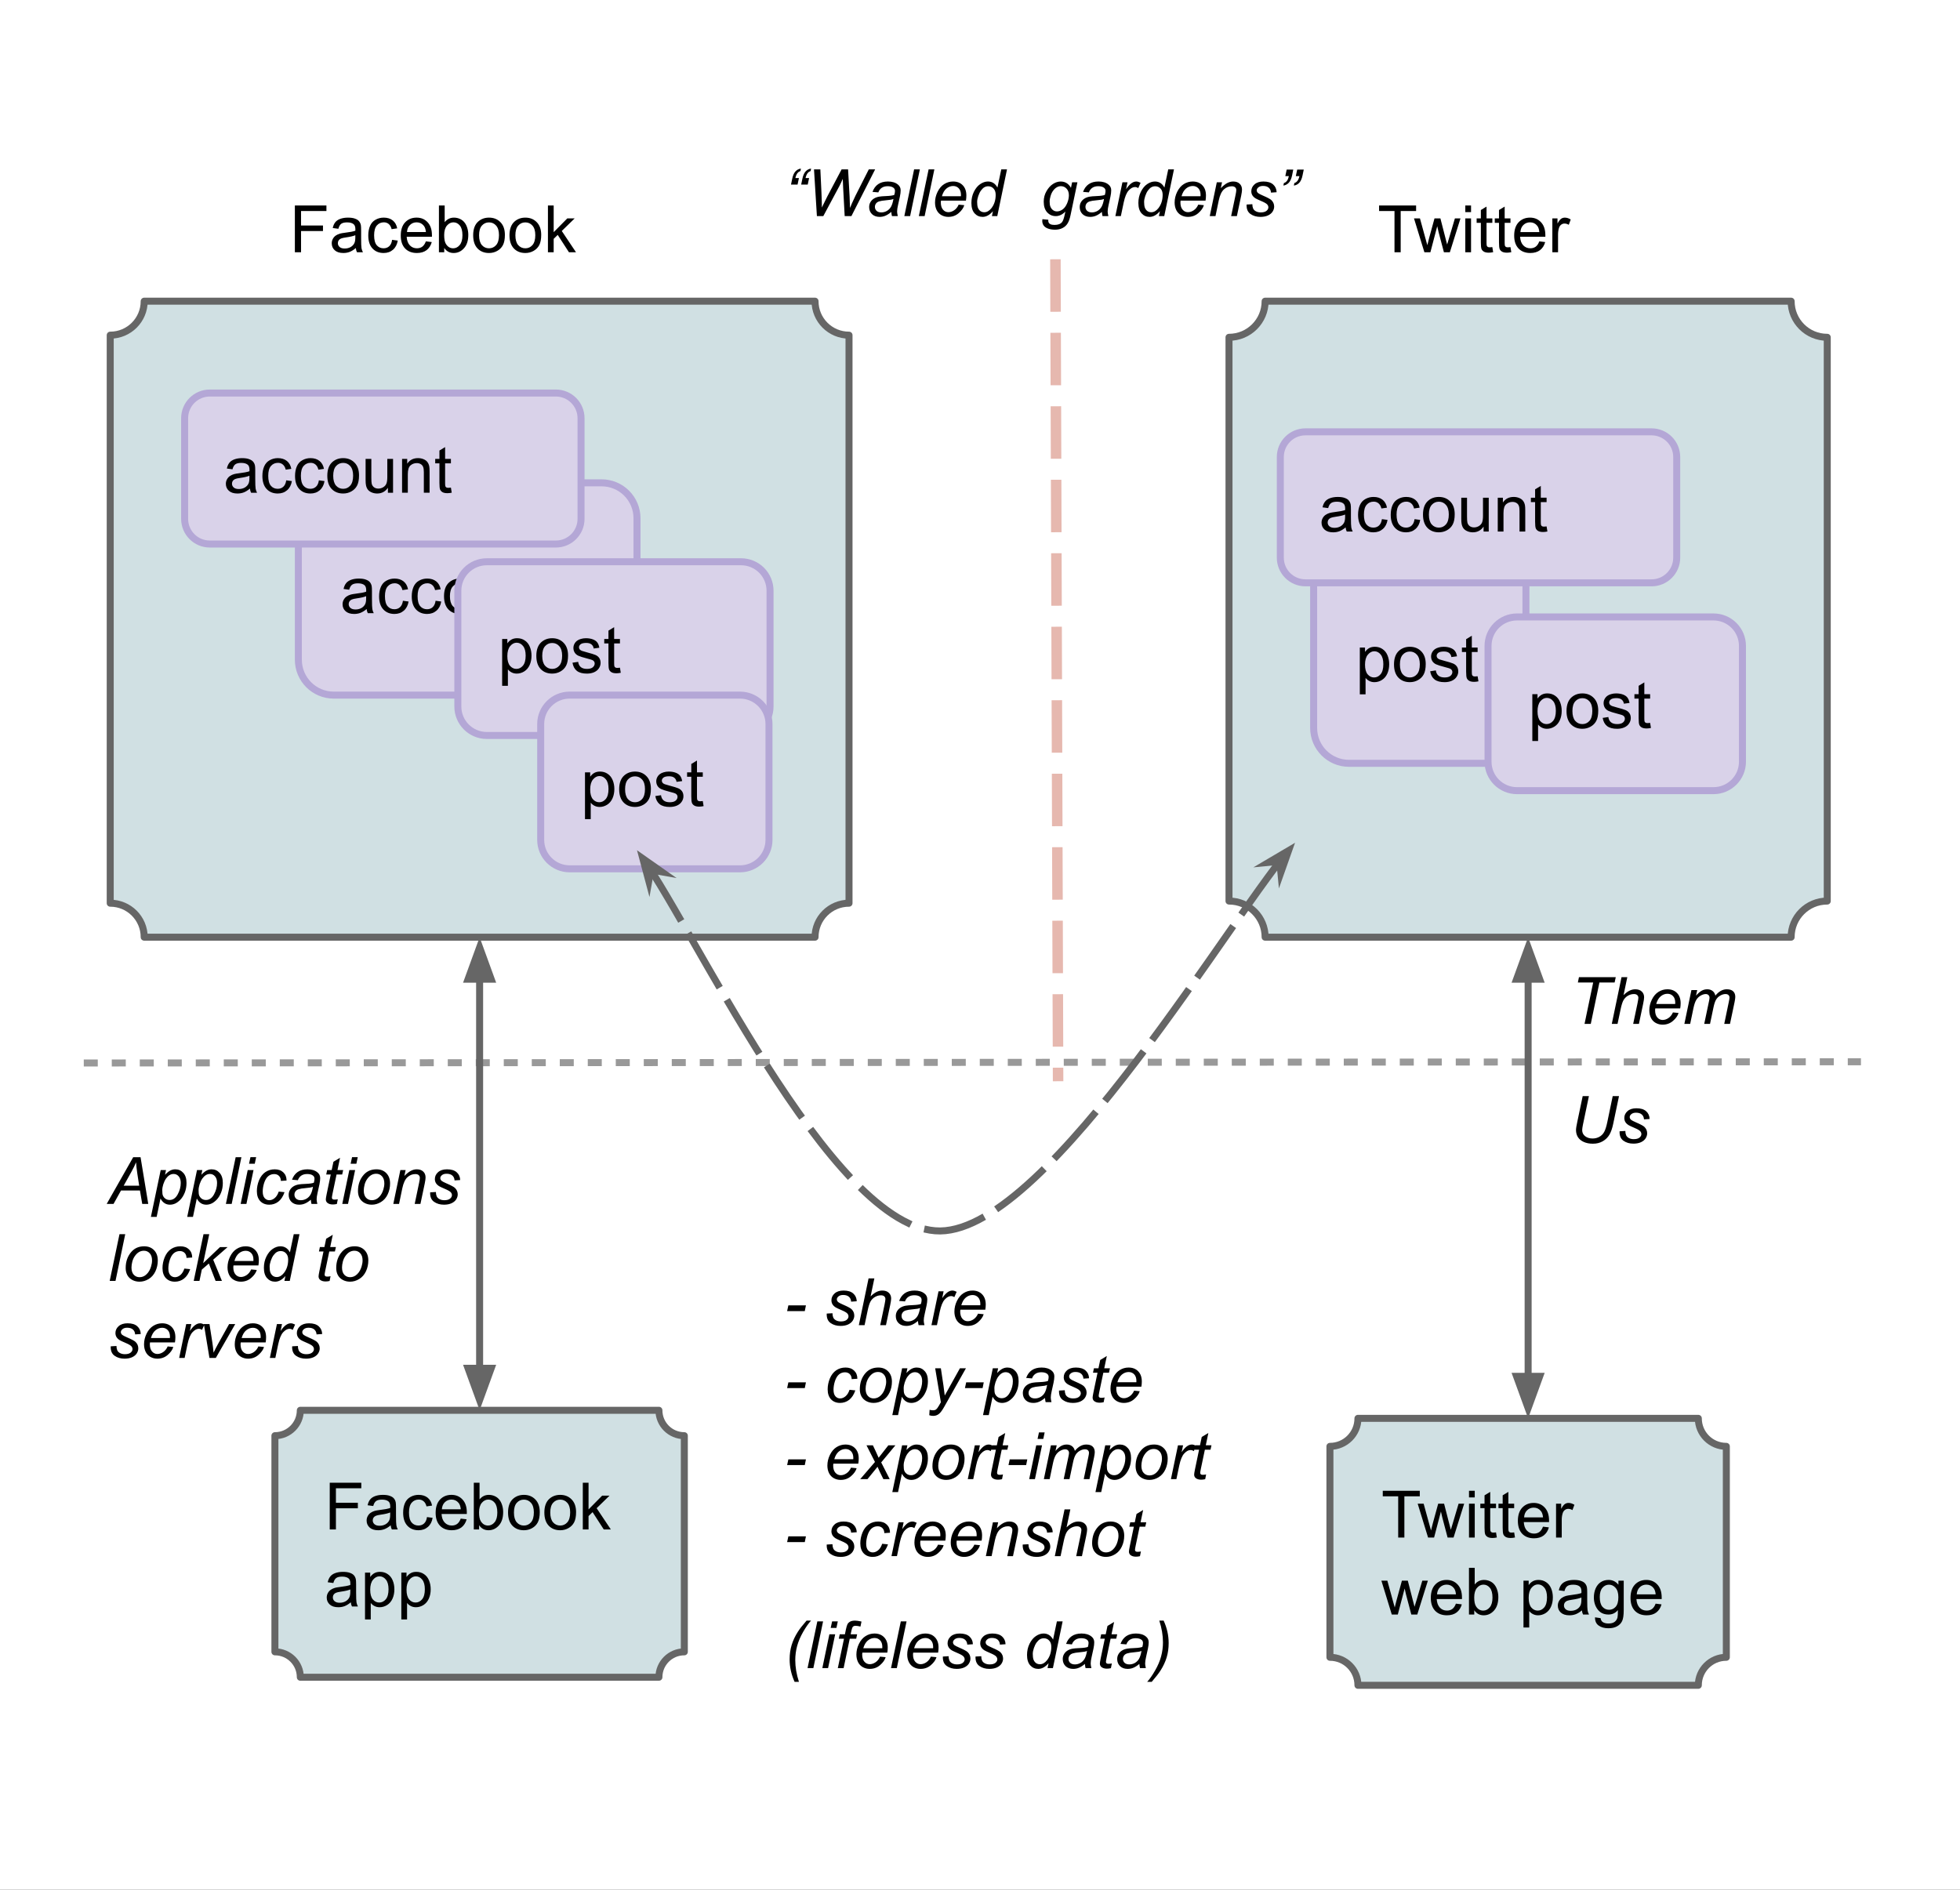 <svg viewBox="0 0 560 540" fill="none" stroke="none" stroke-linecap="square" stroke-miterlimit="10" xmlns:xlink="http://www.w3.org/1999/xlink" xmlns="http://www.w3.org/2000/svg"><rect x="0" y="0" width="560" height="540" fill="#333333" stroke="none"/><clipPath id="gf9e24f2740_0_0.0"><path d="m0 0h960v540H0V0z" clip-rule="nonzero"/></clipPath><g clip-path="url(#gf9e24f2740_0_0.0)"><path fill="#fff" d="m0 0h960v540H0z" fill-rule="evenodd"/><path fill="#d0e0e3" d="m31.491 95.771c5.362.0 9.708-4.346 9.708-9.708h191.67c0 5.362 4.346 9.708 9.708 9.708v162.316c-5.362.0-9.708 4.346-9.708 9.708h-191.67c0-5.362-4.346-9.708-9.708-9.708z" fill-rule="evenodd"/><path stroke="#666" stroke-width="2" stroke-linejoin="round" stroke-linecap="butt" d="m31.491 95.771c5.362.0 9.708-4.346 9.708-9.708h191.67c0 5.362 4.346 9.708 9.708 9.708v162.316c-5.362.0-9.708 4.346-9.708 9.708h-191.67c0-5.362-4.346-9.708-9.708-9.708z" fill-rule="evenodd"/><path fill="#d0e0e3" d="m351.144 96.384c5.7.0 10.321-4.621 10.321-10.321h150.288c0 5.7 4.621 10.321 10.321 10.321v161.091c-5.7.0-10.321 4.621-10.321 10.321h-150.288c0-5.7-4.621-10.321-10.321-10.321z" fill-rule="evenodd"/><path stroke="#666" stroke-width="2" stroke-linejoin="round" stroke-linecap="butt" d="m351.144 96.384c5.7.0 10.321-4.621 10.321-10.321h150.288c0 5.7 4.621 10.321 10.321 10.321v161.091c-5.7.0-10.321 4.621-10.321 10.321h-150.288c0-5.7-4.621-10.321-10.321-10.321z" fill-rule="evenodd"/><path fill="#000" fill-opacity="0" d="m215.031 34.835h183.622v43.15H215.031z" fill-rule="evenodd"/><path fill="#000" d="m231.172 50.88-.391 1.859h-1.875l.344-1.641q.297-1.453.953-2.141t1.531-.781l-.141.719q-1.062.281-1.438 1.984h1.016zm-2.906.0-.391 1.859h-1.875l.344-1.641q.297-1.453.953-2.141t1.531-.781l-.141.719q-1.062.281-1.438 1.984h1.016zm5.135 10.875-.828-13.359h1.812l.312 6.609q.031.469.094 2.562.016.594.016.828.0.156.0.906 1.109-2.281 1.594-3.219l4.062-7.688h1.844l.438 7.812q.078 1.344.109 3.219.156-.453.578-1.375.672-1.484.984-2.125l3.812-7.531h1.812l-6.781 13.359h-1.922l-.438-8.094q-.078-1.031-.109-2.547-.547 1.266-.922 1.969l-4.641 8.672h-1.828zm21.256-1.203q-.859.734-1.656 1.078-.781.344-1.688.344-1.344.0-2.172-.781-.812-.797-.812-2.031.0-.797.375-1.422t.984-1q.609-.391 1.484-.547.562-.109 2.109-.172 1.562-.062 2.234-.328.188-.672.188-1.125.0-.578-.422-.906-.562-.453-1.672-.453-1.031.0-1.703.469-.656.453-.953 1.297l-1.672-.141q.516-1.438 1.609-2.203 1.109-.766 2.797-.766 1.797.0 2.844.859.797.625.797 1.656.0.766-.219 1.797l-.531 2.406q-.266 1.141-.266 1.859.0.453.203 1.312h-1.672q-.125-.469-.188-1.203zm.609-3.703q-.344.141-.75.219-.391.062-1.312.156-1.438.125-2.031.328-.594.188-.906.625-.297.422-.297.938.0.688.484 1.141.484.438 1.359.438.828.0 1.578-.422.75-.438 1.188-1.203.438-.781.688-2.219zm3.11 4.906 2.797-13.359h1.641l-2.781 13.359h-1.656zm4.145.0 2.797-13.359h1.641l-2.781 13.359h-1.656zm11.379-3.281 1.609.156q-.344 1.188-1.594 2.266-1.234 1.078-2.969 1.078-1.062.0-1.969-.5-.891-.5-1.359-1.438-.469-.953-.469-2.156.0-1.594.734-3.078t1.891-2.203q1.172-.734 2.531-.734 1.734.0 2.766 1.078 1.031 1.062 1.031 2.922.0.719-.125 1.469h-7.125q-.047.281-.047.5.0 1.359.625 2.078t1.531.719q.844.0 1.656-.547.828-.562 1.281-1.609zm-4.781-2.406h5.422q.016-.25.016-.359.0-1.234-.625-1.891-.625-.672-1.594-.672-1.062.0-1.938.734-.859.719-1.281 2.188zm14.579 4.281q-1.406 1.625-2.953 1.625-1.375.0-2.297-1.016-.906-1.016-.906-2.953.0-1.766.719-3.219.734-1.469 1.812-2.188 1.094-.734 2.188-.734 1.797.0 2.719 1.734l1.094-5.203h1.641l-2.781 13.359h-1.531l.297-1.406zm-4.516-2.641q0 1 .203 1.594.203.578.672.969.484.375 1.172.375 1.109.0 2.031-1.156 1.219-1.547 1.219-3.828.0-1.141-.609-1.781-.594-.656-1.516-.656-.594.0-1.078.266t-.969.906q-.469.625-.797 1.594t-.328 1.719zm18.649 4.922 1.672.156q-.031.562.125.844t.5.438q.438.203 1.156.203 1.484.0 2.141-.781.438-.516.797-2.25l.172-.781q-1.297 1.297-2.734 1.297-1.469.0-2.469-1.078-.984-1.078-.984-3.062.0-1.625.781-2.984.781-1.375 1.859-2.062 1.078-.703 2.203-.703 1.906.0 2.938 1.797l.328-1.578h1.516l-1.953 9.328q-.312 1.547-.844 2.406-.516.859-1.438 1.328-.922.484-2.141.484-1.156.0-2-.312-.844-.297-1.266-.875-.406-.578-.406-1.328.0-.219.047-.484zm2.062-5.156q0 1 .188 1.5.266.688.766 1.062.516.375 1.141.375.812.0 1.609-.562.797-.578 1.297-1.766.5-1.203.5-2.281.0-1.203-.672-1.906-.656-.703-1.625-.703-.609.0-1.172.328-.562.312-1.047.984-.484.656-.734 1.578t-.25 1.391zm14.923 3.078q-.859.734-1.656 1.078-.781.344-1.688.344-1.344.0-2.172-.781-.812-.797-.812-2.031.0-.797.375-1.422t.984-1q.609-.391 1.484-.547.562-.109 2.109-.172 1.562-.062 2.234-.328.188-.672.188-1.125.0-.578-.422-.906-.562-.453-1.672-.453-1.031.0-1.703.469-.656.453-.953 1.297l-1.672-.141q.516-1.438 1.609-2.203 1.109-.766 2.797-.766 1.797.0 2.844.859.797.625.797 1.656.0.766-.219 1.797l-.531 2.406q-.266 1.141-.266 1.859.0.453.203 1.312h-1.672q-.125-.469-.188-1.203zm.609-3.703q-.344.141-.75.219-.391.062-1.312.156-1.438.125-2.031.328-.594.188-.906.625-.297.422-.297.938.0.688.484 1.141.484.438 1.359.438.828.0 1.578-.422.75-.438 1.188-1.203.438-.781.688-2.219zm3.251 4.906 2.016-9.672h1.453l-.406 1.969q.75-1.109 1.453-1.641.719-.547 1.469-.547.5.0 1.219.359l-.672 1.531q-.438-.312-.938-.312-.875.0-1.781.969-.906.953-1.438 3.469l-.812 3.875h-1.562zm12.728-1.406q-1.406 1.625-2.953 1.625-1.375.0-2.297-1.016-.906-1.016-.906-2.953.0-1.766.719-3.219.734-1.469 1.812-2.188 1.094-.734 2.188-.734 1.797.0 2.719 1.734l1.094-5.203h1.641l-2.781 13.359h-1.531l.297-1.406zm-4.516-2.641q0 1 .203 1.594.203.578.672.969.484.375 1.172.375 1.109.0 2.031-1.156 1.219-1.547 1.219-3.828.0-1.141-.609-1.781-.594-.656-1.516-.656-.594.0-1.078.266t-.969.906q-.469.625-.797 1.594t-.328 1.719zm15.469.766 1.609.156q-.344 1.188-1.594 2.266-1.234 1.078-2.969 1.078-1.062.0-1.969-.5-.891-.5-1.359-1.438-.469-.953-.469-2.156.0-1.594.734-3.078t1.891-2.203q1.172-.734 2.531-.734 1.734.0 2.766 1.078 1.031 1.062 1.031 2.922.0.719-.125 1.469h-7.125q-.047.281-.047.5.0 1.359.625 2.078t1.531.719q.844.0 1.656-.547.828-.562 1.281-1.609zm-4.781-2.406h5.422q.016-.25.016-.359.0-1.234-.625-1.891-.625-.672-1.594-.672-1.062.0-1.938.734-.859.719-1.281 2.188zm8.063 5.688 2.016-9.672h1.5l-.359 1.688q.969-1 1.812-1.453.859-.453 1.734-.453 1.188.0 1.844.641.672.625.672 1.703.0.531-.234 1.688l-1.234 5.859h-1.641l1.281-6.125q.188-.891.188-1.328.0-.484-.328-.781t-.953-.297q-1.281.0-2.266.906t-1.453 3.125l-.938 4.5h-1.641zm10.532-3.312 1.641-.094q0 .703.219 1.219.219.5.797.812.594.312 1.375.312 1.094.0 1.641-.438t.547-1.016q0-.438-.328-.812-.328-.391-1.641-.953t-1.672-.781q-.609-.375-.922-.875-.312-.516-.312-1.172.0-1.141.906-1.953.922-.828 2.562-.828 1.828.0 2.766.844.953.844 1 2.219l-1.609.109q-.047-.875-.625-1.391t-1.656-.516q-.844.0-1.328.406-.469.391-.469.844t.406.797q.281.234 1.422.734 1.891.812 2.375 1.281.781.766.781 1.844.0.719-.438 1.422-.438.688-1.344 1.109-.906.406-2.141.406-1.672.0-2.844-.828-1.188-.828-1.109-2.703zm11.062-8.125.391-1.859h1.875l-.328 1.641q-.312 1.469-.969 2.141t-1.531.781l.156-.719q1.062-.297 1.422-1.984h-1.016zm3 0 .391-1.859h1.875l-.344 1.641q-.297 1.469-.953 2.141-.641.672-1.531.781l.141-.719q1.078-.297 1.453-1.984h-1.031z" fill-rule="nonzero"/><path fill="#d9d2e9" d="m85.244 148.076c0-5.584 4.527-10.11 10.11-10.11h76.535c2.681.0 5.253 1.065 7.149 2.961 1.896 1.896 2.961 4.468 2.961 7.149v40.441c0 5.584-4.527 10.11-10.11 10.11h-76.535c-5.584.0-10.11-4.527-10.11-10.11z" fill-rule="evenodd"/><path stroke="#b4a7d6" stroke-width="2" stroke-linejoin="round" stroke-linecap="butt" d="m85.244 148.076c0-5.584 4.527-10.11 10.11-10.11h76.535c2.681.0 5.253 1.065 7.149 2.961 1.896 1.896 2.961 4.468 2.961 7.149v40.441c0 5.584-4.527 10.11-10.11 10.11h-76.535c-5.584.0-10.11-4.527-10.11-10.11z" fill-rule="evenodd"/><path fill="#000" d="m104.752 174.029q-.922.766-1.766 1.094-.828.312-1.797.312-1.594.0-2.453-.781t-.859-1.984q0-.719.328-1.297.328-.594.844-.938.531-.359 1.188-.547.469-.125 1.453-.25 1.984-.234 2.922-.562.016-.344.016-.422.0-1-.469-1.422-.625-.547-1.875-.547-1.156.0-1.703.406t-.812 1.422l-1.609-.219q.219-1.016.719-1.641.5-.641 1.453-.984t2.188-.344q1.25.0 2.016.297.781.281 1.141.734.375.438.516 1.109.078.422.078 1.516v2.188q0 2.281.109 2.891.109.594.406 1.156h-1.703q-.266-.516-.328-1.188zm-.141-3.672q-.891.375-2.672.625-1.016.141-1.438.328t-.656.531q-.219.344-.219.781.0.656.5 1.094t1.453.438q.938.0 1.672-.406.75-.422 1.094-1.141.266-.562.266-1.641v-.609zm10.516 1.312 1.609.219q-.266 1.656-1.359 2.609-1.078.938-2.672.938-1.984.0-3.188-1.297t-1.203-3.719q0-1.578.516-2.75t1.578-1.75q1.062-.594 2.312-.594 1.578.0 2.578.797t1.281 2.266l-1.594.234q-.234-.969-.812-1.453-.578-.5-1.391-.5-1.234.0-2.016.891t-.781 2.812q0 1.953.75 2.844.75.875 1.953.875.969.0 1.609-.594.656-.594.828-1.828zm9.328.0 1.609.219q-.266 1.656-1.359 2.609-1.078.938-2.672.938-1.984.0-3.188-1.297t-1.203-3.719q0-1.578.516-2.75t1.578-1.75q1.062-.594 2.312-.594 1.578.0 2.578.797t1.281 2.266l-1.594.234q-.234-.969-.812-1.453-.578-.5-1.391-.5-1.234.0-2.016.891t-.781 2.812q0 1.953.75 2.844.75.875 1.953.875.969.0 1.609-.594.656-.594.828-1.828zm2.406-1.297q0-2.688 1.484-3.969 1.25-1.078 3.047-1.078 2 0 3.266 1.312 1.266 1.297 1.266 3.609.0 1.859-.562 2.938-.562 1.062-1.641 1.656-1.062.594-2.328.594-2.031.0-3.281-1.297-1.25-1.312-1.25-3.766zm1.688.0q0 1.859.797 2.797.812.922 2.047.922 1.219.0 2.031-.922.812-.938.812-2.844.0-1.797-.812-2.719t-2.031-.922q-1.234.0-2.047.922-.797.906-.797 2.766zm15.626 4.844v-1.422q-1.125 1.641-3.062 1.641-.859.0-1.609-.328-.734-.328-1.094-.828t-.5-1.219q-.109-.469-.109-1.531v-5.984h1.641v5.359q0 1.281.109 1.734.156.641.656 1.016t1.234.375 1.375-.375q.656-.391.922-1.031.266-.656.266-1.891v-5.188h1.641v9.672h-1.469zm4.048.0v-9.672h1.469v1.375q1.062-1.594 3.078-1.594.875.0 1.609.312t1.094.828q.375.5.516 1.203.094.453.094 1.594v5.953h-1.641v-5.891q0-1-.203-1.484-.188-.5-.672-.797t-1.141-.297q-1.047.0-1.812.672-.75.656-.75 2.516v5.281h-1.641zm13.954-1.469.234 1.453q-.688.141-1.234.141-.891.0-1.391-.281-.484-.281-.688-.734-.203-.469-.203-1.938v-5.578h-1.203v-1.266h1.203v-2.391l1.625-.984v3.375h1.656v1.266h-1.656v5.672q0 .688.078.891.094.203.281.328.203.109.578.109.266.0.719-.062z" fill-rule="nonzero"/><path fill="#d9d2e9" d="m52.753 119.499c0-3.972 3.22-7.192 7.192-7.192h98.876c1.907.0 3.737.758 5.085 2.106 1.349 1.349 2.106 3.178 2.106 5.085v28.766c0 3.972-3.22 7.192-7.192 7.192h-98.876c-3.972.0-7.192-3.22-7.192-7.192z" fill-rule="evenodd"/><path stroke="#b4a7d6" stroke-width="2" stroke-linejoin="round" stroke-linecap="butt" d="m52.753 119.499c0-3.972 3.22-7.192 7.192-7.192h98.876c1.907.0 3.737.758 5.085 2.106 1.349 1.349 2.106 3.178 2.106 5.085v28.766c0 3.972-3.22 7.192-7.192 7.192h-98.876c-3.972.0-7.192-3.22-7.192-7.192z" fill-rule="evenodd"/><path fill="#000" d="m71.407 139.614q-.922.766-1.766 1.094-.828.312-1.797.312-1.594.0-2.453-.781t-.859-1.984q0-.719.328-1.297.328-.594.844-.938.531-.359 1.188-.547.469-.125 1.453-.25 1.984-.234 2.922-.562.016-.344.016-.422.0-1-.469-1.422-.625-.547-1.875-.547-1.156.0-1.703.406t-.812 1.422l-1.609-.219q.219-1.016.719-1.641.5-.641 1.453-.984t2.188-.344q1.25.0 2.016.297.781.281 1.141.734.375.438.516 1.109.078.422.078 1.516v2.188q0 2.281.109 2.891.109.594.406 1.156h-1.703q-.266-.516-.328-1.188zm-.141-3.672q-.891.375-2.672.625-1.016.141-1.438.328t-.656.531q-.219.344-.219.781.0.656.5 1.094t1.453.438q.938.0 1.672-.406.75-.422 1.094-1.141.266-.562.266-1.641v-.609zm10.516 1.312 1.609.219q-.266 1.656-1.359 2.609-1.078.938-2.672.938-1.984.0-3.188-1.297t-1.203-3.719q0-1.578.516-2.75t1.578-1.75q1.062-.594 2.312-.594 1.578.0 2.578.797t1.281 2.266l-1.594.234q-.234-.969-.812-1.453-.578-.5-1.391-.5-1.234.0-2.016.891t-.781 2.812q0 1.953.75 2.844.75.875 1.953.875.969.0 1.609-.594.656-.594.828-1.828zm9.328.0 1.609.219q-.266 1.656-1.359 2.609-1.078.938-2.672.938-1.984.0-3.188-1.297t-1.203-3.719q0-1.578.516-2.75t1.578-1.75q1.062-.594 2.312-.594 1.578.0 2.578.797t1.281 2.266l-1.594.234q-.234-.969-.812-1.453-.578-.5-1.391-.5-1.234.0-2.016.891t-.781 2.812q0 1.953.75 2.844.75.875 1.953.875.969.0 1.609-.594.656-.594.828-1.828zm2.406-1.297q0-2.688 1.484-3.969 1.25-1.078 3.047-1.078 2 0 3.266 1.312 1.266 1.297 1.266 3.609.0 1.859-.562 2.938-.562 1.062-1.641 1.656-1.062.594-2.328.594-2.031.0-3.281-1.297-1.25-1.312-1.25-3.766zm1.688.0q0 1.859.797 2.797.812.922 2.047.922 1.219.0 2.031-.922.812-.938.812-2.844.0-1.797-.812-2.719t-2.031-.922q-1.234.0-2.047.922-.797.906-.797 2.766zm15.626 4.844v-1.422q-1.125 1.641-3.062 1.641-.859.0-1.609-.328-.734-.328-1.094-.828t-.5-1.219q-.109-.469-.109-1.531v-5.984h1.641v5.359q0 1.281.109 1.734.156.641.656 1.016t1.234.375 1.375-.375q.656-.391.922-1.031.266-.656.266-1.891v-5.188h1.641v9.672h-1.469zm4.048.0v-9.672h1.469v1.375q1.062-1.594 3.078-1.594.875.0 1.609.312t1.094.828q.375.5.516 1.203.094.453.094 1.594v5.953h-1.641v-5.891q0-1-.203-1.484-.188-.5-.672-.797t-1.141-.297q-1.047.0-1.812.672-.75.656-.75 2.516v5.281h-1.641zm13.954-1.469.234 1.453q-.688.141-1.234.141-.891.0-1.391-.281-.484-.281-.688-.734-.203-.469-.203-1.938v-5.578h-1.203v-1.266h1.203V128.739l1.625-.984v3.375h1.656v1.266h-1.656v5.672q0 .688.078.891.094.203.281.328.203.109.578.109.266.0.719-.062z" fill-rule="nonzero"/><path fill="#000" fill-opacity="0" d="m73.717 45.157h113.26v43.15H73.717z" fill-rule="evenodd"/><path fill="#000" d="m84.248 72.077V58.718h9.016v1.578h-7.25v4.141h6.266v1.578h-6.266v6.062H84.248zm17.412-1.188q-.922.766-1.766 1.094-.828.312-1.797.312-1.594.0-2.453-.781t-.859-1.984q0-.719.328-1.297.328-.594.844-.938.531-.359 1.188-.547.469-.125 1.453-.25 1.984-.234 2.922-.562.016-.344.016-.422.0-1-.469-1.422-.625-.547-1.875-.547-1.156.0-1.703.406-.547.406-.812 1.422l-1.609-.219q.219-1.016.719-1.641.5-.641 1.453-.984t2.188-.344q1.25.0 2.016.297.781.281 1.141.734.375.438.516 1.109.078.422.078 1.516v2.188q0 2.281.109 2.891.109.594.406 1.156h-1.703q-.266-.516-.328-1.188zm-.141-3.672q-.891.375-2.672.625-1.016.141-1.438.328t-.656.531q-.219.344-.219.781.0.656.5 1.094t1.453.438q.938.0 1.672-.406.75-.422 1.094-1.141.266-.562.266-1.641v-.609zm10.516 1.312 1.609.219q-.266 1.656-1.359 2.609-1.078.938-2.672.938-1.984.0-3.188-1.297t-1.203-3.719q0-1.578.516-2.75.516-1.172 1.578-1.75 1.062-.594 2.312-.594 1.578.0 2.578.797t1.281 2.266l-1.594.234q-.234-.969-.812-1.453-.578-.5-1.391-.5-1.234.0-2.016.891-.781.891-.781 2.812.0 1.953.75 2.844.75.875 1.953.875.969.0 1.609-.594.656-.594.828-1.828zm9.641.438 1.688.203q-.406 1.484-1.484 2.312-1.078.812-2.766.812-2.125.0-3.375-1.297-1.234-1.312-1.234-3.672.0-2.453 1.25-3.797 1.266-1.344 3.266-1.344 1.938.0 3.156 1.328 1.234 1.312 1.234 3.703.0.156.0.438h-7.219q.094 1.594.906 2.453.812.844 2.016.844.906.0 1.547-.469.641-.484 1.016-1.516zm-5.391-2.656h5.406q-.109-1.219-.625-1.828-.781-.953-2.031-.953-1.125.0-1.906.766-.766.75-.844 2.016zm10.641 5.766h-1.516V58.718h1.641v4.766q1.047-1.297 2.656-1.297.891.0 1.688.359t1.312 1.016q.516.641.797 1.562.297.922.297 1.969.0 2.484-1.234 3.844-1.219 1.359-2.953 1.359-1.703.0-2.688-1.438v1.219zm-.016-4.906q0 1.734.484 2.516.766 1.266 2.094 1.266 1.078.0 1.859-.938t.781-2.781q0-1.891-.75-2.797-.75-.906-1.828-.906-1.062.0-1.859.937-.781.938-.781 2.703zm8.282.062q0-2.688 1.484-3.969 1.25-1.078 3.047-1.078 2 0 3.266 1.312 1.266 1.297 1.266 3.609.0 1.859-.562 2.938-.562 1.062-1.641 1.656-1.062.594-2.328.594-2.031.0-3.281-1.297-1.25-1.312-1.25-3.766zm1.688.0q0 1.859.797 2.797.812.922 2.047.922 1.219.0 2.031-.922.812-.938.812-2.844.0-1.797-.812-2.719-.812-.922-2.031-.922-1.234.0-2.047.922-.797.906-.797 2.766zm8.688.0q0-2.688 1.484-3.969 1.25-1.078 3.047-1.078 2 0 3.266 1.312 1.266 1.297 1.266 3.609.0 1.859-.562 2.938-.562 1.062-1.641 1.656-1.062.594-2.328.594-2.031.0-3.281-1.297-1.25-1.312-1.25-3.766zm1.688.0q0 1.859.797 2.797.812.922 2.047.922 1.219.0 2.031-.922.812-.938.812-2.844.0-1.797-.812-2.719-.812-.922-2.031-.922-1.234.0-2.047.922-.797.906-.797 2.766zm9.298 4.844V58.718h1.641v7.625l3.891-3.937h2.109l-3.688 3.594 4.062 6.078h-2.016l-3.203-4.953-1.156 1.125v3.828h-1.641z" fill-rule="nonzero"/><path fill="#d9d2e9" d="m130.814 168.795c0-4.569 3.704-8.273 8.273-8.273h72.651c2.194.0 4.298.872 5.85 2.423 1.552 1.552 2.423 3.656 2.423 5.85v33.092c0 4.569-3.704 8.273-8.273 8.273h-72.651c-4.569.0-8.273-3.704-8.273-8.273z" fill-rule="evenodd"/><path stroke="#b4a7d6" stroke-width="2" stroke-linejoin="round" stroke-linecap="butt" d="m130.814 168.795c0-4.569 3.704-8.273 8.273-8.273h72.651c2.194.0 4.298.872 5.85 2.423 1.552 1.552 2.423 3.656 2.423 5.85v33.092c0 4.569-3.704 8.273-8.273 8.273h-72.651c-4.569.0-8.273-3.704-8.273-8.273z" fill-rule="evenodd"/><path fill="#000" d="m143.471 195.964v-13.375h1.484v1.25q.531-.734 1.188-1.094.672-.375 1.625-.375 1.234.0 2.172.641.953.625 1.438 1.797.484 1.156.484 2.547.0 1.484-.531 2.672t-1.547 1.828q-1.016.625-2.141.625-.812.0-1.469-.344t-1.062-.875v4.703h-1.641zm1.484-8.484q0 1.859.75 2.766.766.891 1.828.891 1.094.0 1.875-.922.781-.938.781-2.875.0-1.844-.766-2.766-.75-.922-1.812-.922-1.047.0-1.859.984-.797.969-.797 2.844zm8.282-.062q0-2.688 1.484-3.969 1.25-1.078 3.047-1.078 2 0 3.266 1.312 1.266 1.297 1.266 3.609.0 1.859-.562 2.938-.562 1.062-1.641 1.656-1.062.594-2.328.594-2.031.0-3.281-1.297-1.25-1.312-1.25-3.766zm1.688.0q0 1.859.797 2.797.812.922 2.047.922 1.219.0 2.031-.922.812-.938.812-2.844.0-1.797-.812-2.719t-2.031-.922q-1.234.0-2.047.922-.797.906-.797 2.766zm8.641 1.953 1.625-.25q.125.969.75 1.5.625.516 1.75.516t1.672-.453q.547-.469.547-1.094.0-.547-.484-.875-.328-.219-1.672-.547-1.812-.469-2.516-.797-.688-.328-1.047-.906-.359-.594-.359-1.312.0-.641.297-1.188.297-.562.812-.922.375-.281 1.031-.469.672-.203 1.422-.203 1.141.0 2 .328t1.266.891q.422.562.578 1.5l-1.609.219q-.109-.75-.641-1.172-.516-.422-1.469-.422-1.141.0-1.625.375-.469.375-.469.875.0.312.188.578.203.266.641.438.234.094 1.438.422 1.75.453 2.438.75t1.078.859.391 1.406q0 .828-.484 1.547-.469.719-1.375 1.125-.906.391-2.047.391-1.875.0-2.875-.781-.984-.781-1.25-2.328zm13.562 1.422.234 1.453q-.688.141-1.234.141-.891.0-1.391-.281-.484-.281-.688-.734-.203-.469-.203-1.938v-5.578h-1.203v-1.266h1.203V180.199l1.625-.984v3.375h1.656v1.266h-1.656v5.672q0 .688.078.891.094.203.281.328.203.109.578.109.266.0.719-.062z" fill-rule="nonzero"/><path fill="#d9d2e9" d="m375.325 167.567c0-5.584 4.527-10.11 10.11-10.11h40.441c2.681.0 5.253 1.065 7.149 2.961 1.896 1.896 2.961 4.468 2.961 7.149v40.441c0 5.584-4.527 10.11-10.11 10.11h-40.441c-5.584.0-10.11-4.527-10.11-10.11z" fill-rule="evenodd"/><path stroke="#b4a7d6" stroke-width="2" stroke-linejoin="round" stroke-linecap="butt" d="m375.325 167.567c0-5.584 4.527-10.11 10.11-10.11h40.441c2.681.0 5.253 1.065 7.149 2.961 1.896 1.896 2.961 4.468 2.961 7.149v40.441c0 5.584-4.527 10.11-10.11 10.11h-40.441c-5.584.0-10.11-4.527-10.11-10.11z" fill-rule="evenodd"/><path fill="#000" d="m388.521 198.411v-13.375h1.484v1.25q.531-.734 1.188-1.094.672-.375 1.625-.375 1.234.0 2.172.641.953.625 1.438 1.797.484 1.156.484 2.547.0 1.484-.531 2.672t-1.547 1.828q-1.016.625-2.141.625-.812.0-1.469-.344t-1.062-.875v4.703H388.521zm1.484-8.484q0 1.859.75 2.766.766.891 1.828.891 1.094.0 1.875-.922.781-.938.781-2.875.0-1.844-.766-2.766-.75-.922-1.812-.922-1.047.0-1.859.984-.797.969-.797 2.844zm8.282-.062q0-2.688 1.484-3.969 1.25-1.078 3.047-1.078 2 0 3.266 1.312 1.266 1.297 1.266 3.609.0 1.859-.562 2.938-.562 1.062-1.641 1.656-1.062.594-2.328.594-2.031.0-3.281-1.297-1.25-1.312-1.25-3.766zm1.688.0q0 1.859.797 2.797.812.922 2.047.922 1.219.0 2.031-.922.812-.938.812-2.844.0-1.797-.812-2.719t-2.031-.922q-1.234.0-2.047.922-.797.906-.797 2.766zm8.641 1.953 1.625-.25q.125.969.75 1.5.625.516 1.75.516t1.672-.453q.547-.469.547-1.094.0-.547-.484-.875-.328-.219-1.672-.547-1.812-.469-2.516-.797-.688-.328-1.047-.906-.359-.594-.359-1.312.0-.641.297-1.188.297-.562.812-.922.375-.281 1.031-.469.672-.203 1.422-.203 1.141.0 2 .328t1.266.891q.422.562.578 1.5l-1.609.219q-.109-.75-.641-1.172-.516-.422-1.469-.422-1.141.0-1.625.375-.469.375-.469.875.0.312.188.578.203.266.641.438.234.094 1.438.422 1.75.453 2.438.75t1.078.859.391 1.406q0 .828-.484 1.547-.469.719-1.375 1.125-.906.391-2.047.391-1.875.0-2.875-.781-.984-.781-1.25-2.328zm13.562 1.422.234 1.453q-.688.141-1.234.141-.891.0-1.391-.281-.484-.281-.688-.734-.203-.469-.203-1.938v-5.578h-1.203v-1.266h1.203v-2.391l1.625-.984v3.375h1.656v1.266h-1.656v5.672q0 .688.078.891.094.203.281.328.203.109.578.109.266.0.719-.062z" fill-rule="nonzero"/><path fill="#d0e0e3" d="m78.546 410.245c4.01.0 7.261-3.251 7.261-7.261h102.455c0 4.01 3.251 7.261 7.261 7.261v61.762c-4.01.0-7.261 3.251-7.261 7.261H85.807c0-4.01-3.251-7.261-7.261-7.261z" fill-rule="evenodd"/><path stroke="#666" stroke-width="2" stroke-linejoin="round" stroke-linecap="butt" d="m78.546 410.245c4.01.0 7.261-3.251 7.261-7.261h102.455c0 4.01 3.251 7.261 7.261 7.261v61.762c-4.01.0-7.261 3.251-7.261 7.261H85.807c0-4.01-3.251-7.261-7.261-7.261z" fill-rule="evenodd"/><path fill="#000" d="m94.211 437.046v-13.359h9.016v1.578h-7.25v4.141h6.266v1.578h-6.266v6.062h-1.766zm17.412-1.188q-.922.766-1.766 1.094-.828.312-1.797.312-1.594.0-2.453-.781t-.859-1.984q0-.719.328-1.297.328-.594.844-.938.531-.359 1.188-.547.469-.125 1.453-.25 1.984-.234 2.922-.562.016-.344.016-.422.0-1-.469-1.422-.625-.547-1.875-.547-1.156.0-1.703.406t-.812 1.422l-1.609-.219q.219-1.016.719-1.641.5-.641 1.453-.984t2.188-.344q1.25.0 2.016.297.781.281 1.141.734.375.438.516 1.109.078.422.078 1.516v2.188q0 2.281.109 2.891.109.594.406 1.156h-1.703q-.266-.516-.328-1.188zm-.141-3.672q-.891.375-2.672.625-1.016.141-1.438.328t-.656.531q-.219.344-.219.781.0.656.5 1.094t1.453.438q.938.0 1.672-.406.75-.422 1.094-1.141.266-.562.266-1.641v-.609zm10.516 1.312 1.609.219q-.266 1.656-1.359 2.609-1.078.938-2.672.938-1.984.0-3.188-1.297t-1.203-3.719q0-1.578.516-2.75t1.578-1.75q1.062-.594 2.312-.594 1.578.0 2.578.797t1.281 2.266l-1.594.234q-.234-.969-.812-1.453-.578-.5-1.391-.5-1.234.0-2.016.891t-.781 2.812q0 1.953.75 2.844.75.875 1.953.875.969.0 1.609-.594.656-.594.828-1.828zm9.641.438 1.688.203q-.406 1.484-1.484 2.312-1.078.812-2.766.812-2.125.0-3.375-1.297-1.234-1.312-1.234-3.672.0-2.453 1.25-3.797 1.266-1.344 3.266-1.344 1.938.0 3.156 1.328 1.234 1.312 1.234 3.703.0.156.0.438h-7.219q.094 1.594.906 2.453.812.844 2.016.844.906.0 1.547-.469.641-.484 1.016-1.516zm-5.391-2.656h5.406q-.109-1.219-.625-1.828-.781-.953-2.031-.953-1.125.0-1.906.766-.766.75-.844 2.016zm10.641 5.766h-1.516v-13.359h1.641v4.766q1.047-1.297 2.656-1.297.891.0 1.688.359t1.312 1.016q.516.641.797 1.562.297.922.297 1.969.0 2.484-1.234 3.844-1.219 1.359-2.953 1.359-1.703.0-2.688-1.438v1.219zm-.016-4.906q0 1.734.484 2.516.766 1.266 2.094 1.266 1.078.0 1.859-.938t.781-2.781q0-1.891-.75-2.797t-1.828-.906q-1.062.0-1.859.938-.781.938-.781 2.703zm8.282.062q0-2.688 1.484-3.969 1.25-1.078 3.047-1.078 2 0 3.266 1.312 1.266 1.297 1.266 3.609.0 1.859-.562 2.938-.562 1.062-1.641 1.656-1.062.594-2.328.594-2.031.0-3.281-1.297-1.25-1.312-1.25-3.766zm1.688.0q0 1.859.797 2.797.812.922 2.047.922 1.219.0 2.031-.922.812-.938.812-2.844.0-1.797-.812-2.719t-2.031-.922q-1.234.0-2.047.922-.797.906-.797 2.766zm8.688.0q0-2.688 1.484-3.969 1.25-1.078 3.047-1.078 2 0 3.266 1.312 1.266 1.297 1.266 3.609.0 1.859-.562 2.938-.562 1.062-1.641 1.656-1.062.594-2.328.594-2.031.0-3.281-1.297-1.25-1.312-1.25-3.766zm1.688.0q0 1.859.797 2.797.812.922 2.047.922 1.219.0 2.031-.922.812-.938.812-2.844.0-1.797-.812-2.719t-2.031-.922q-1.234.0-2.047.922-.797.906-.797 2.766zm9.298 4.844v-13.359h1.641v7.625l3.891-3.938h2.109l-3.688 3.594 4.062 6.078h-2.016l-3.203-4.953-1.156 1.125V437.046h-1.641z" fill-rule="nonzero"/><path fill="#000" d="m100.227 457.858q-.922.766-1.766 1.094-.828.312-1.797.312-1.594.0-2.453-.781t-.859-1.984q0-.719.328-1.297.328-.594.844-.938.531-.359 1.188-.547.469-.125 1.453-.25 1.984-.234 2.922-.562.016-.344.016-.422.0-1-.469-1.422-.625-.547-1.875-.547-1.156.0-1.703.406t-.812 1.422l-1.609-.219q.219-1.016.719-1.641.5-.641 1.453-.984t2.188-.344q1.25.0 2.016.297.781.281 1.141.734.375.438.516 1.109.078.422.078 1.516v2.188q0 2.281.109 2.891.109.594.406 1.156h-1.703q-.266-.516-.328-1.188zm-.141-3.672q-.891.375-2.672.625-1.016.141-1.438.328t-.656.531q-.219.344-.219.781.0.656.5 1.094t1.453.438q.938.0 1.672-.406.75-.422 1.094-1.141.266-.562.266-1.641v-.609zm4.204 8.562v-13.375h1.484v1.25q.531-.734 1.188-1.094.672-.375 1.625-.375 1.234.0 2.172.641.953.625 1.438 1.797.484 1.156.484 2.547.0 1.484-.531 2.672t-1.547 1.828q-1.016.625-2.141.625-.812.0-1.469-.344t-1.062-.875v4.703h-1.641zm1.484-8.484q0 1.859.75 2.766.766.891 1.828.891 1.094.0 1.875-.922.781-.938.781-2.875.0-1.844-.766-2.766-.75-.922-1.812-.922-1.047.0-1.859.984-.797.969-.797 2.844zm8.891 8.484v-13.375h1.484v1.25q.531-.734 1.188-1.094.672-.375 1.625-.375 1.234.0 2.172.641.953.625 1.438 1.797.484 1.156.484 2.547.0 1.484-.531 2.672t-1.547 1.828q-1.016.625-2.141.625-.812.0-1.469-.344t-1.062-.875v4.703h-1.641zm1.484-8.484q0 1.859.75 2.766.766.891 1.828.891 1.094.0 1.875-.922.781-.938.781-2.875.0-1.844-.766-2.766-.75-.922-1.812-.922-1.047.0-1.859.984-.797.969-.797 2.844z" fill-rule="nonzero"/><path fill="#d0e0e3" d="m379.978 413.295c4.422.0 8.006-3.584 8.006-8.006h97.248c0 4.422 3.584 8.006 8.006 8.006v60.272c-4.422.0-8.006 3.584-8.006 8.006h-97.248c0-4.422-3.584-8.006-8.006-8.006z" fill-rule="evenodd"/><path stroke="#666" stroke-width="2" stroke-linejoin="round" stroke-linecap="butt" d="m379.978 413.295c4.422.0 8.006-3.584 8.006-8.006h97.248c0 4.422 3.584 8.006 8.006 8.006v60.272c-4.422.0-8.006 3.584-8.006 8.006h-97.248c0-4.422-3.584-8.006-8.006-8.006z" fill-rule="evenodd"/><path fill="#000" d="m399.483 439.35v-11.781h-4.406v-1.578h10.578v1.578h-4.406v11.781h-1.766zm8.538.0-2.969-9.672h1.703l1.531 5.578.578 2.078q.047-.156.5-2l1.547-5.656h1.688l1.438 5.609.484 1.844.562-1.859 1.656-5.594h1.594l-3.031 9.672h-1.703l-1.531-5.797-.375-1.641-1.953 7.438h-1.719zm11.692-11.469v-1.891h1.641v1.891h-1.641zm0 11.469v-9.672h1.641v9.672h-1.641zm7.723-1.469.234 1.453q-.688.141-1.234.141-.891.0-1.391-.281-.484-.281-.688-.734-.203-.469-.203-1.938v-5.578h-1.203v-1.266h1.203v-2.391l1.625-.984v3.375h1.656v1.266h-1.656v5.672q0 .688.078.891.094.203.281.328.203.109.578.109.266.0.719-.062zm5.183.0.234 1.453q-.688.141-1.234.141-.891.0-1.391-.281-.484-.281-.688-.734-.203-.469-.203-1.938v-5.578h-1.203v-1.266h1.203v-2.391l1.625-.984v3.375h1.656v1.266h-1.656v5.672q0 .688.078.891.094.203.281.328.203.109.578.109.266.0.719-.062zm8.23-1.641 1.688.203q-.406 1.484-1.484 2.312-1.078.812-2.766.812-2.125.0-3.375-1.297-1.234-1.312-1.234-3.672.0-2.453 1.25-3.797 1.266-1.344 3.266-1.344 1.938.0 3.156 1.328 1.234 1.312 1.234 3.703.0.156.0.438h-7.219q.094 1.594.906 2.453.812.844 2.016.844.906.0 1.547-.469.641-.484 1.016-1.516zm-5.391-2.656h5.406q-.109-1.219-.625-1.828-.781-.953-2.031-.953-1.125.0-1.906.766-.766.75-.844 2.016zm9.126 5.766v-9.672h1.469v1.469q.562-1.031 1.031-1.359.484-.328 1.062-.328.828.0 1.688.531l-.562 1.516q-.609-.359-1.203-.359-.547.0-.969.328t-.609.891q-.281.875-.281 1.922v5.062h-1.625z" fill-rule="nonzero"/><path fill="#000" d="m397.654 461.35-2.969-9.672h1.703l1.531 5.578.578 2.078q.047-.156.5-2l1.547-5.656h1.688l1.438 5.609.484 1.844.562-1.859 1.656-5.594h1.594l-3.031 9.672h-1.703l-1.531-5.797-.375-1.641-1.953 7.438h-1.719zm18.317-3.109 1.688.203q-.406 1.484-1.484 2.312-1.078.812-2.766.812-2.125.0-3.375-1.297-1.234-1.312-1.234-3.672.0-2.453 1.25-3.797 1.266-1.344 3.266-1.344 1.938.0 3.156 1.328 1.234 1.312 1.234 3.703.0.156.0.438h-7.219q.094 1.594.906 2.453.812.844 2.016.844.906.0 1.547-.469.641-.484 1.016-1.516zm-5.391-2.656h5.406q-.109-1.219-.625-1.828-.781-.953-2.031-.953-1.125.0-1.906.766-.766.75-.844 2.016zm10.641 5.766h-1.516v-13.359h1.641v4.766q1.047-1.297 2.656-1.297.891.0 1.688.359t1.312 1.016q.516.641.797 1.562.297.922.297 1.969.0 2.484-1.234 3.844-1.219 1.359-2.953 1.359-1.703.0-2.688-1.438v1.219zm-.016-4.906q0 1.734.484 2.516.766 1.266 2.094 1.266 1.078.0 1.859-.938t.781-2.781q0-1.891-.75-2.797t-1.828-.906q-1.062.0-1.859.938-.781.938-.781 2.703zm14.075 8.609v-13.375h1.484v1.25q.531-.734 1.188-1.094.672-.375 1.625-.375 1.234.0 2.172.641.953.625 1.438 1.797.484 1.156.484 2.547.0 1.484-.531 2.672t-1.547 1.828q-1.016.625-2.141.625-.812.0-1.469-.344t-1.062-.875v4.703h-1.641zm1.484-8.484q0 1.859.75 2.766.766.891 1.828.891 1.094.0 1.875-.922.781-.938.781-2.875.0-1.844-.766-2.766-.75-.922-1.812-.922-1.047.0-1.859.984-.797.969-.797 2.844zm15.204 3.594q-.922.766-1.766 1.094-.828.312-1.797.312-1.594.0-2.453-.781t-.859-1.984q0-.719.328-1.297.328-.594.844-.938.531-.359 1.188-.547.469-.125 1.453-.25 1.984-.234 2.922-.562.016-.344.016-.422.0-1-.469-1.422-.625-.547-1.875-.547-1.156.0-1.703.406t-.812 1.422l-1.609-.219q.219-1.016.719-1.641.5-.641 1.453-.984t2.188-.344q1.25.0 2.016.297.781.281 1.141.734.375.438.516 1.109.078.422.078 1.516v2.188q0 2.281.109 2.891.109.594.406 1.156h-1.703q-.266-.516-.328-1.188zm-.141-3.672q-.891.375-2.672.625-1.016.141-1.438.328t-.656.531q-.219.344-.219.781.0.656.5 1.094t1.453.438q.938.0 1.672-.406.75-.422 1.094-1.141.266-.562.266-1.641v-.609zm3.891 5.656 1.594.234q.109.75.562 1.078.609.453 1.672.453 1.141.0 1.75-.453.625-.453.844-1.266.125-.5.109-2.109-1.062 1.266-2.672 1.266-2 0-3.094-1.438t-1.094-3.453q0-1.391.5-2.562.516-1.172 1.453-1.797.953-.641 2.25-.641 1.703.0 2.812 1.375v-1.156h1.516v8.359q0 2.266-.469 3.203-.453.938-1.453 1.484-.984.547-2.453.547-1.719.0-2.797-.781-1.062-.766-1.031-2.344zm1.359-5.812q0 1.906.75 2.781.766.875 1.906.875 1.125.0 1.891-.859.766-.875.766-2.734.0-1.781-.797-2.672-.781-.906-1.891-.906-1.094.0-1.859.891-.766.875-.766 2.625zm15.954 1.906 1.688.203q-.406 1.484-1.484 2.312-1.078.812-2.766.812-2.125.0-3.375-1.297-1.234-1.312-1.234-3.672.0-2.453 1.25-3.797 1.266-1.344 3.266-1.344 1.938.0 3.156 1.328 1.234 1.312 1.234 3.703.0.156.0.438h-7.219q.094 1.594.906 2.453.812.844 2.016.844.906.0 1.547-.469.641-.484 1.016-1.516zm-5.391-2.656h5.406q-.109-1.219-.625-1.828-.781-.953-2.031-.953-1.125.0-1.906.766-.766.75-.844 2.016z" fill-rule="nonzero"/><path fill="#d9d2e9" d="m365.804 130.588c0-3.972 3.22-7.192 7.192-7.192h98.876c1.907.0 3.737.758 5.085 2.106 1.349 1.349 2.106 3.178 2.106 5.085v28.766c0 3.972-3.22 7.192-7.192 7.192h-98.876c-3.972.0-7.192-3.22-7.192-7.192z" fill-rule="evenodd"/><path stroke="#b4a7d6" stroke-width="2" stroke-linejoin="round" stroke-linecap="butt" d="m365.804 130.588c0-3.972 3.22-7.192 7.192-7.192h98.876c1.907.0 3.737.758 5.085 2.106 1.349 1.349 2.106 3.178 2.106 5.085v28.766c0 3.972-3.22 7.192-7.192 7.192h-98.876c-3.972.0-7.192-3.22-7.192-7.192z" fill-rule="evenodd"/><path fill="#000" d="m384.458 150.704q-.922.766-1.766 1.094-.828.312-1.797.312-1.594.0-2.453-.781t-.859-1.984q0-.719.328-1.297.328-.594.844-.938.531-.359 1.188-.547.469-.125 1.453-.25 1.984-.234 2.922-.562.016-.344.016-.422.0-1-.469-1.422-.625-.547-1.875-.547-1.156.0-1.703.406t-.812 1.422l-1.609-.219q.219-1.016.719-1.641.5-.641 1.453-.984t2.188-.344q1.25.0 2.016.297.781.281 1.141.734.375.438.516 1.109.078.422.078 1.516v2.188q0 2.281.109 2.891.109.594.406 1.156h-1.703q-.266-.516-.328-1.188zm-.141-3.672q-.891.375-2.672.625-1.016.141-1.438.328t-.656.531q-.219.344-.219.781.0.656.5 1.094t1.453.438q.938.0 1.672-.406.75-.422 1.094-1.141.266-.562.266-1.641v-.609zm10.516 1.312 1.609.219q-.266 1.656-1.359 2.609-1.078.938-2.672.938-1.984.0-3.188-1.297t-1.203-3.719q0-1.578.516-2.75t1.578-1.75q1.062-.594 2.312-.594 1.578.0 2.578.797t1.281 2.266l-1.594.234q-.234-.969-.812-1.453-.578-.5-1.391-.5-1.234.0-2.016.891t-.781 2.812q0 1.953.75 2.844.75.875 1.953.875.969.0 1.609-.594.656-.594.828-1.828zm9.328.0 1.609.219q-.266 1.656-1.359 2.609-1.078.938-2.672.938-1.984.0-3.188-1.297t-1.203-3.719q0-1.578.516-2.75t1.578-1.75q1.062-.594 2.312-.594 1.578.0 2.578.797t1.281 2.266l-1.594.234q-.234-.969-.812-1.453-.578-.5-1.391-.5-1.234.0-2.016.891t-.781 2.812q0 1.953.75 2.844.75.875 1.953.875.969.0 1.609-.594.656-.594.828-1.828zm2.406-1.297q0-2.688 1.484-3.969 1.25-1.078 3.047-1.078 2 0 3.266 1.312 1.266 1.297 1.266 3.609.0 1.859-.562 2.938-.562 1.062-1.641 1.656-1.062.594-2.328.594-2.031.0-3.281-1.297-1.25-1.312-1.25-3.766zm1.688.0q0 1.859.797 2.797.812.922 2.047.922 1.219.0 2.031-.922.812-.938.812-2.844.0-1.797-.812-2.719t-2.031-.922q-1.234.0-2.047.922-.797.906-.797 2.766zm15.626 4.844v-1.422q-1.125 1.641-3.062 1.641-.859.0-1.609-.328-.734-.328-1.094-.828t-.5-1.219q-.109-.469-.109-1.531v-5.984h1.641v5.359q0 1.281.109 1.734.156.641.656 1.016t1.234.375 1.375-.375q.656-.391.922-1.031.266-.656.266-1.891v-5.188h1.641v9.672h-1.469zm4.048.0v-9.672h1.469v1.375q1.062-1.594 3.078-1.594.875.0 1.609.312t1.094.828q.375.5.516 1.203.094.453.094 1.594v5.953h-1.641v-5.891q0-1-.203-1.484-.188-.5-.672-.797t-1.141-.297q-1.047.0-1.812.672-.75.656-.75 2.516v5.281h-1.641zm13.954-1.469.234 1.453q-.688.141-1.234.141-.891.0-1.391-.281-.484-.281-.688-.734-.203-.469-.203-1.938v-5.578h-1.203v-1.266h1.203v-2.391l1.625-.984v3.375h1.656v1.266h-1.656v5.672q0 .688.078.891.094.203.281.328.203.109.578.109.266.0.719-.062z" fill-rule="nonzero"/><path fill="#000" fill-opacity="0" d="m21.858 317.1h122.992v88.189H21.858z" fill-rule="evenodd"/><path fill="#000" d="m30.483 344.02 7.578-13.359h2.094l2.203 13.359h-1.719l-.656-3.844h-5.406l-2.141 3.844h-1.953zm4.859-5.219h4.422l-.516-3.359q-.297-1.984-.375-3.312-.453 1.141-1.328 2.719l-2.203 3.953zm7.772 8.922 2.797-13.375h1.516l-.281 1.344q.844-.875 1.516-1.219t1.422-.344q1.375.0 2.281 1.016.922 1 .922 2.875.0 1.516-.5 2.766-.5 1.234-1.234 2-.719.75-1.469 1.109-.75.344-1.531.344-1.75.0-2.703-1.766l-1.094 5.25h-1.641zm3.25-7.656q0 1.078.156 1.5.234.594.75.969.516.359 1.203.359 1.422.0 2.297-1.594.875-1.609.875-3.281.0-1.219-.594-1.891-.578-.672-1.453-.672-.625.0-1.172.344-.531.328-1 .984-.453.656-.766 1.609-.297.953-.297 1.672zm7.126 7.656 2.797-13.375h1.516l-.281 1.344q.844-.875 1.516-1.219t1.422-.344q1.375.0 2.281 1.016.922 1 .922 2.875.0 1.516-.5 2.766-.5 1.234-1.234 2-.719.75-1.469 1.109-.75.344-1.531.344-1.75.0-2.703-1.766l-1.094 5.25h-1.641zm3.25-7.656q0 1.078.156 1.5.234.594.75.969.516.359 1.203.359 1.422.0 2.297-1.594.875-1.609.875-3.281.0-1.219-.594-1.891-.578-.672-1.453-.672-.625.0-1.172.344-.531.328-1 .984-.453.656-.766 1.609-.297.953-.297 1.672zm7.798 3.953 2.797-13.359h1.641l-2.781 13.359h-1.656zm6.614-11.484.406-1.875h1.625l-.391 1.875h-1.641zm-2.391 11.484 2.016-9.672h1.656l-2.031 9.672h-1.641zm10.879-3.531 1.656.172q-.625 1.812-1.766 2.703-1.141.875-2.609.875-1.578.0-2.562-1.016-.969-1.031-.969-2.859.0-1.578.625-3.109.641-1.531 1.797-2.328 1.172-.797 2.688-.797 1.547.0 2.453.875.922.875.922 2.328l-1.625.109q-.016-.922-.547-1.438-.516-.516-1.359-.516-1 0-1.734.625-.719.625-1.141 1.906-.406 1.281-.406 2.469.0 1.234.547 1.859.547.609 1.344.609t1.531-.609 1.156-1.859zm9.172 2.328q-.859.734-1.656 1.078-.781.344-1.688.344-1.344.0-2.172-.781-.812-.797-.812-2.031.0-.797.375-1.422t.984-1q.609-.391 1.484-.547.562-.109 2.109-.172 1.562-.062 2.234-.328.188-.672.188-1.125.0-.578-.422-.906-.562-.453-1.672-.453-1.031.0-1.703.469-.656.453-.953 1.297l-1.672-.141q.516-1.438 1.609-2.203 1.109-.766 2.797-.766 1.797.0 2.844.859.797.625.797 1.656.0.766-.219 1.797l-.531 2.406q-.266 1.141-.266 1.859.0.453.203 1.312h-1.672q-.125-.469-.188-1.203zm.609-3.703q-.344.141-.75.219-.391.062-1.312.156-1.438.125-2.031.328-.594.188-.906.625-.297.422-.297.938.0.688.484 1.141.484.438 1.359.438.828.0 1.578-.422.75-.438 1.188-1.203.438-.781.688-2.219zm7.094 3.562-.266 1.359q-.594.141-1.156.141-.984.0-1.562-.469-.438-.375-.438-1 0-.312.234-1.469l1.172-5.625H93.203l.266-1.266h1.297l.5-2.375 1.891-1.141-.734 3.516h1.625l-.281 1.266h-1.609l-1.125 5.359q-.203 1.016-.203 1.219.0.281.156.438.172.156.562.156.547.0.969-.109zm3.668-10.141.406-1.875h1.625l-.391 1.875h-1.641zm-2.391 11.484 2.016-9.672h1.656l-2.031 9.672h-1.641zm4.489-3.672q0-2.828 1.672-4.688 1.375-1.531 3.609-1.531 1.75.0 2.812 1.094 1.078 1.094 1.078 2.953.0 1.656-.672 3.094t-1.922 2.203-2.625.766q-1.125.0-2.047-.484t-1.422-1.359q-.484-.891-.484-2.047zm1.656-.156q0 1.359.656 2.062t1.656.703q.531.0 1.047-.203.531-.219.969-.656.453-.438.766-1t.5-1.203q.281-.906.281-1.734.0-1.312-.656-2.031-.656-.734-1.656-.734-.781.0-1.422.375-.625.375-1.141 1.094-.516.703-.766 1.641-.234.938-.234 1.688zm8.438 3.828 2.016-9.672h1.5l-.359 1.688q.969-1 1.812-1.453.859-.453 1.734-.453 1.188.0 1.844.641.672.625.672 1.703.0.531-.234 1.688l-1.234 5.859h-1.641l1.281-6.125q.188-.891.188-1.328.0-.484-.328-.781t-.953-.297q-1.281.0-2.266.906t-1.453 3.125l-.938 4.5h-1.641zm10.532-3.312 1.641-.094q0 .703.219 1.219.219.5.797.812.594.312 1.375.312 1.094.0 1.641-.438t.547-1.016q0-.438-.328-.812-.328-.391-1.641-.953-1.312-.562-1.672-.781-.609-.375-.922-.875-.312-.516-.312-1.172.0-1.141.906-1.953.922-.828 2.562-.828 1.828.0 2.766.844.953.844 1 2.219l-1.609.109q-.047-.875-.625-1.391t-1.656-.516q-.844.0-1.328.406-.469.391-.469.844t.406.797q.281.234 1.422.734 1.891.812 2.375 1.281.781.766.781 1.844.0.719-.438 1.422-.438.688-1.344 1.109-.906.406-2.141.406-1.672.0-2.844-.828-1.188-.828-1.109-2.703z" fill-rule="nonzero"/><path fill="#000" d="m31.343 366.02 2.797-13.359h1.641l-2.781 13.359h-1.656zm4.567-3.672q0-2.828 1.672-4.688 1.375-1.531 3.609-1.531 1.75.0 2.812 1.094 1.078 1.094 1.078 2.953.0 1.656-.672 3.094t-1.922 2.203-2.625.766q-1.125.0-2.047-.484t-1.422-1.359q-.484-.891-.484-2.047zm1.656-.156q0 1.359.656 2.062t1.656.703q.531.0 1.047-.203.531-.219.969-.656.453-.438.766-1t.5-1.203q.281-.906.281-1.734.0-1.312-.656-2.031-.656-.734-1.656-.734-.781.0-1.422.375-.625.375-1.141 1.094-.516.703-.766 1.641-.234.938-.234 1.688zm15.11.297 1.656.172q-.625 1.812-1.766 2.703-1.141.875-2.609.875-1.578.0-2.562-1.016-.969-1.031-.969-2.859.0-1.578.625-3.109.641-1.531 1.797-2.328 1.172-.797 2.688-.797 1.547.0 2.453.875.922.875.922 2.328l-1.625.109q-.016-.922-.547-1.438-.516-.516-1.359-.516-1 0-1.734.625-.719.625-1.141 1.906-.406 1.281-.406 2.469.0 1.234.547 1.859.547.609 1.344.609t1.531-.609 1.156-1.859zm2.672 3.531 2.797-13.359h1.641l-1.734 8.281 4.812-4.594h2.172l-4.125 3.609 2.5 6.062h-1.812l-1.922-4.969-2.016 1.734-.672 3.234h-1.641zm16.406-3.281 1.609.156q-.344 1.188-1.594 2.266-1.234 1.078-2.969 1.078-1.062.0-1.969-.5-.891-.5-1.359-1.438-.469-.953-.469-2.156.0-1.594.734-3.078t1.891-2.203q1.172-.734 2.531-.734 1.734.0 2.766 1.078 1.031 1.062 1.031 2.922.0.719-.125 1.469h-7.125q-.047.281-.047.5.0 1.359.625 2.078t1.531.719q.844.0 1.656-.547.828-.562 1.281-1.609zm-4.781-2.406h5.422q.016-.25.016-.359.0-1.234-.625-1.891-.625-.672-1.594-.672-1.062.0-1.938.734-.859.719-1.281 2.188zm14.579 4.281q-1.406 1.625-2.953 1.625-1.375.0-2.297-1.016-.906-1.016-.906-2.953.0-1.766.719-3.219.734-1.469 1.812-2.188 1.094-.734 2.188-.734 1.797.0 2.719 1.734l1.094-5.203h1.641l-2.781 13.359h-1.531l.297-1.406zm-4.516-2.641q0 1 .203 1.594.203.578.672.969.484.375 1.172.375 1.109.0 2.031-1.156 1.219-1.547 1.219-3.828.0-1.141-.609-1.781-.594-.656-1.516-.656-.594.0-1.078.266t-.969.906q-.469.625-.797 1.594t-.328 1.719zm17.403 2.703-.266 1.359q-.594.141-1.156.141-.984.0-1.562-.469-.438-.375-.438-1 0-.312.234-1.469l1.172-5.625h-1.297l.266-1.266h1.297l.5-2.375 1.891-1.141-.734 3.516h1.625l-.281 1.266H94.079l-1.125 5.359q-.203 1.016-.203 1.219.0.281.156.438.172.156.562.156.547.0.969-.109zm1.621-2.328q0-2.828 1.672-4.688 1.375-1.531 3.609-1.531 1.75.0 2.812 1.094 1.078 1.094 1.078 2.953.0 1.656-.672 3.094t-1.922 2.203-2.625.766q-1.125.0-2.047-.484t-1.422-1.359q-.484-.891-.484-2.047zm1.656-.156q0 1.359.656 2.062t1.656.703q.531.0 1.047-.203.531-.219.969-.656.453-.438.766-1t.5-1.203q.281-.906.281-1.734.0-1.312-.656-2.031-.656-.734-1.656-.734-.781.0-1.422.375-.625.375-1.141 1.094-.516.703-.766 1.641-.234.938-.234 1.688z" fill-rule="nonzero"/><path fill="#000" d="m31.64 384.708 1.641-.094q0 .703.219 1.219.219.5.797.812.594.312 1.375.312 1.094.0 1.641-.438t.547-1.016q0-.438-.328-.812-.328-.391-1.641-.953t-1.672-.781q-.609-.375-.922-.875-.312-.516-.312-1.172.0-1.141.906-1.953.922-.828 2.562-.828 1.828.0 2.766.844.953.844 1 2.219l-1.609.109q-.047-.875-.625-1.391t-1.656-.516q-.844.0-1.328.406-.469.391-.469.844t.406.797q.281.234 1.422.734 1.891.812 2.375 1.281.781.766.781 1.844.0.719-.438 1.422-.438.688-1.344 1.109-.906.406-2.141.406-1.672.0-2.844-.828-1.188-.828-1.109-2.703zm16.266.031 1.609.156q-.344 1.188-1.594 2.266-1.234 1.078-2.969 1.078-1.062.0-1.969-.5-.891-.5-1.359-1.438-.469-.953-.469-2.156.0-1.594.734-3.078t1.891-2.203q1.172-.734 2.531-.734 1.734.0 2.766 1.078 1.031 1.062 1.031 2.922.0.719-.125 1.469h-7.125q-.047.281-.047.5.0 1.359.625 2.078t1.531.719q.844.0 1.656-.547.828-.562 1.281-1.609zm-4.781-2.406h5.422q.016-.25.016-.359.0-1.234-.625-1.891-.625-.672-1.594-.672-1.062.0-1.938.734-.859.719-1.281 2.188zm8.063 5.688 2.016-9.672h1.453l-.406 1.969q.75-1.109 1.453-1.641.719-.547 1.469-.547.5.0 1.219.359l-.672 1.531q-.438-.312-.938-.312-.875.0-1.781.969-.906.953-1.438 3.469l-.812 3.875h-1.562zm8.65.0-1.594-9.672h1.609l.828 5.328q.141.875.344 2.844.469-1.016 1.203-2.359l3.234-5.812h1.75l-5.547 9.672h-1.828zm13.984-3.281 1.609.156q-.344 1.188-1.594 2.266-1.234 1.078-2.969 1.078-1.062.0-1.969-.5-.891-.5-1.359-1.438-.469-.953-.469-2.156.0-1.594.734-3.078t1.891-2.203q1.172-.734 2.531-.734 1.734.0 2.766 1.078 1.031 1.062 1.031 2.922.0.719-.125 1.469h-7.125q-.047.281-.047.5.0 1.359.625 2.078t1.531.719q.844.0 1.656-.547.828-.562 1.281-1.609zm-4.781-2.406h5.422q.016-.25.016-.359.0-1.234-.625-1.891-.625-.672-1.594-.672-1.062.0-1.938.734-.859.719-1.281 2.188zm8.063 5.688 2.016-9.672h1.453l-.406 1.969q.75-1.109 1.453-1.641.719-.547 1.469-.547.5.0 1.219.359l-.672 1.531q-.438-.312-.938-.312-.875.0-1.781.969-.906.953-1.438 3.469l-.812 3.875h-1.562zm6.369-3.312 1.641-.094q0 .703.219 1.219.219.5.797.812.594.312 1.375.312 1.094.0 1.641-.438t.547-1.016q0-.438-.328-.812-.328-.391-1.641-.953t-1.672-.781q-.609-.375-.922-.875-.312-.516-.312-1.172.0-1.141.906-1.953.922-.828 2.562-.828 1.828.0 2.766.844.953.844 1 2.219l-1.609.109q-.047-.875-.625-1.391t-1.656-.516q-.844.0-1.328.406-.469.391-.469.844t.406.797q.281.234 1.422.734 1.891.812 2.375 1.281.781.766.781 1.844.0.719-.438 1.422-.438.688-1.344 1.109-.906.406-2.141.406-1.672.0-2.844-.828-1.188-.828-1.109-2.703z" fill-rule="nonzero"/><path fill="#000" fill-opacity="0" d="m24.937 303.743 505.764-.346" fill-rule="evenodd"/><path stroke="#999" stroke-width="2" stroke-linejoin="round" stroke-linecap="butt" stroke-dasharray="2.0,6.0" d="m24.937 303.743 505.764-.346" fill-rule="evenodd"/><path fill="#000" fill-opacity="0" d="m439.491 265.656h77.732v67.906H439.491z" fill-rule="evenodd"/><path fill="#000" d="m452.725 292.576 2.469-11.828h-4.375l.312-1.531h10.516l-.328 1.531h-4.344l-2.469 11.828h-1.781zm7.787.0 2.781-13.359h1.656l-1.078 5.141q.922-.906 1.719-1.281.797-.391 1.625-.391 1.203.0 1.859.641.672.625.672 1.656.0.516-.281 1.875l-1.203 5.719h-1.641l1.234-5.859q.25-1.266.25-1.594.0-.484-.328-.781t-.938-.297q-.891.0-1.703.469t-1.281 1.281q-.453.812-.828 2.625l-.875 4.156h-1.641zm17.469-3.281 1.609.156q-.344 1.188-1.594 2.266-1.234 1.078-2.969 1.078-1.062.0-1.969-.5-.891-.5-1.359-1.438-.469-.953-.469-2.156.0-1.594.734-3.078t1.891-2.203q1.172-.734 2.531-.734 1.734.0 2.766 1.078 1.031 1.062 1.031 2.922.0.719-.125 1.469h-7.125q-.047.281-.047.5.0 1.359.625 2.078t1.531.719q.844.0 1.656-.547.828-.562 1.281-1.609zm-4.781-2.406h5.422q.016-.25.016-.359.0-1.234-.625-1.891-.625-.672-1.594-.672-1.062.0-1.938.734-.859.719-1.281 2.188zm8.048 5.688 2.016-9.672h1.656l-.344 1.594q.922-1.031 1.641-1.422.734-.391 1.578-.391.906.0 1.516.484.609.469.797 1.328.734-.906 1.547-1.359t1.719-.453q1.219.0 1.812.578.609.562.609 1.609.0.438-.203 1.469l-1.312 6.234h-1.641l1.328-6.391q.172-.781.172-1.125.0-.469-.297-.734-.297-.281-.844-.281-.75.0-1.516.453-.766.438-1.188 1.172-.422.719-.734 2.219l-.984 4.688h-1.656l1.375-6.531q.141-.672.141-.953.0-.469-.297-.75-.297-.297-.766-.297-.703.0-1.484.453-.766.438-1.25 1.234-.469.797-.781 2.266l-.953 4.578h-1.656z" fill-rule="nonzero"/><path fill="#000" d="m452.194 313.217h1.781l-1.719 8.219q-.203 1.016-.203 1.5.0 1.078.844 1.734t2.141.656q1.016.0 1.891-.469t1.391-1.375q.516-.922.922-2.906l1.531-7.359h1.797l-1.641 7.844q-.406 2-1.094 3.172t-1.906 1.875q-1.203.703-2.812.703-1.5.0-2.609-.5t-1.672-1.375q-.547-.891-.547-2.016.0-.703.375-2.406l1.531-7.297zm10.551 10.047 1.641-.094q0 .703.219 1.219.219.5.797.812.594.312 1.375.312 1.094.0 1.641-.438t.547-1.016q0-.438-.328-.812-.328-.391-1.641-.953t-1.672-.781q-.609-.375-.922-.875-.312-.516-.312-1.172.0-1.141.906-1.953.922-.828 2.562-.828 1.828.0 2.766.844.953.844 1 2.219l-1.609.109q-.047-.875-.625-1.391t-1.656-.516q-.844.0-1.328.406-.469.391-.469.844t.406.797q.281.234 1.422.734 1.891.812 2.375 1.281.781.766.781 1.844.0.719-.438 1.422-.438.688-1.344 1.109-.906.406-2.141.406-1.672.0-2.844-.828-1.188-.828-1.109-2.703z" fill-rule="nonzero"/><path fill="#000" fill-opacity="0" d="m301.551 75.588.756 231.874" fill-rule="evenodd"/><path stroke="#e6b8af" stroke-width="3" stroke-linejoin="round" stroke-linecap="butt" stroke-dasharray="12.0,9.0" d="m301.551 75.588.756 231.874" fill-rule="evenodd"/><path fill="#000" fill-opacity="0" d="m436.608 405.289V267.808" fill-rule="evenodd"/><path stroke="#666" stroke-width="2" stroke-linejoin="round" stroke-linecap="butt" d="m436.608 393.289V279.808" fill-rule="evenodd"/><path fill="#666" stroke="#666" stroke-width="2" stroke-linecap="butt" d="m433.304 393.289 3.303 9.076 3.303-9.076z" fill-rule="evenodd"/><path fill="#666" stroke="#666" stroke-width="2" stroke-linecap="butt" d="m439.911 279.808-3.303-9.076-3.303 9.076z" fill-rule="evenodd"/><path fill="#000" fill-opacity="0" d="m137.034 402.984V267.803" fill-rule="evenodd"/><path stroke="#666" stroke-width="2" stroke-linejoin="round" stroke-linecap="butt" d="m137.034 390.984V279.803" fill-rule="evenodd"/><path fill="#666" stroke="#666" stroke-width="2" stroke-linecap="butt" d="m133.731 390.984 3.303 9.076 3.303-9.076z" fill-rule="evenodd"/><path fill="#666" stroke="#666" stroke-width="2" stroke-linecap="butt" d="m140.338 279.803-3.303-9.076-3.303 9.076z" fill-rule="evenodd"/><path fill="#d9d2e9" d="m425.152 184.564c0-4.569 3.704-8.273 8.273-8.273h56.147c2.194.0 4.298.872 5.85 2.423 1.552 1.552 2.423 3.656 2.423 5.85v33.092c0 4.569-3.704 8.273-8.273 8.273h-56.147c-4.569.0-8.273-3.704-8.273-8.273z" fill-rule="evenodd"/><path stroke="#b4a7d6" stroke-width="2" stroke-linejoin="round" stroke-linecap="butt" d="m425.152 184.564c0-4.569 3.704-8.273 8.273-8.273h56.147c2.194.0 4.298.872 5.85 2.423 1.552 1.552 2.423 3.656 2.423 5.85v33.092c0 4.569-3.704 8.273-8.273 8.273h-56.147c-4.569.0-8.273-3.704-8.273-8.273z" fill-rule="evenodd"/><path fill="#000" d="m437.81 211.733v-13.375h1.484v1.25q.531-.734 1.188-1.094.672-.375 1.625-.375 1.234.0 2.172.641.953.625 1.438 1.797.484 1.156.484 2.547.0 1.484-.531 2.672t-1.547 1.828q-1.016.625-2.141.625-.812.0-1.469-.344t-1.062-.875v4.703h-1.641zm1.484-8.484q0 1.859.75 2.766.766.891 1.828.891 1.094.0 1.875-.922.781-.938.781-2.875.0-1.844-.766-2.766-.75-.922-1.812-.922-1.047.0-1.859.984-.797.969-.797 2.844zm8.282-.062q0-2.688 1.484-3.969 1.25-1.078 3.047-1.078 2 0 3.266 1.312 1.266 1.297 1.266 3.609.0 1.859-.562 2.938-.562 1.062-1.641 1.656-1.062.594-2.328.594-2.031.0-3.281-1.297-1.25-1.312-1.25-3.766zm1.688.0q0 1.859.797 2.797.812.922 2.047.922 1.219.0 2.031-.922.812-.938.812-2.844.0-1.797-.812-2.719t-2.031-.922q-1.234.0-2.047.922-.797.906-.797 2.766zm8.641 1.953 1.625-.25q.125.969.75 1.5.625.516 1.75.516t1.672-.453q.547-.469.547-1.094.0-.547-.484-.875-.328-.219-1.672-.547-1.812-.469-2.516-.797-.688-.328-1.047-.906-.359-.594-.359-1.312.0-.641.297-1.188.297-.562.812-.922.375-.281 1.031-.469.672-.203 1.422-.203 1.141.0 2 .328t1.266.891q.422.562.578 1.5l-1.609.219q-.109-.75-.641-1.172-.516-.422-1.469-.422-1.141.0-1.625.375-.469.375-.469.875.0.312.188.578.203.266.641.438.234.094 1.438.422 1.75.453 2.438.75t1.078.859.391 1.406q0 .828-.484 1.547-.469.719-1.375 1.125-.906.391-2.047.391-1.875.0-2.875-.781-.984-.781-1.25-2.328zm13.562 1.422.234 1.453q-.688.141-1.234.141-.891.0-1.391-.281-.484-.281-.688-.734-.203-.469-.203-1.938v-5.578h-1.203v-1.266h1.203v-2.391l1.625-.984v3.375h1.656v1.266h-1.656v5.672q0 .688.078.891.094.203.281.328.203.109.578.109.266.0.719-.062z" fill-rule="nonzero"/><path fill="#000" fill-opacity="0" d="m384.586 45.157h113.26v43.15H384.586z" fill-rule="evenodd"/><path fill="#000" d="m398.429 72.077V60.296h-4.406v-1.578h10.578v1.578h-4.406V72.077h-1.766zm8.538.0-2.969-9.672h1.703l1.531 5.578.578 2.078q.047-.156.5-2l1.547-5.656h1.688l1.438 5.609.484 1.844.562-1.859 1.656-5.594h1.594l-3.031 9.672h-1.703l-1.531-5.797-.375-1.641-1.953 7.438h-1.719zm11.692-11.469v-1.891h1.641v1.891h-1.641zm0 11.469v-9.672h1.641v9.672h-1.641zm7.723-1.469.234 1.453q-.688.141-1.234.141-.891.0-1.391-.281-.484-.281-.688-.734-.203-.469-.203-1.938v-5.578h-1.203v-1.266h1.203v-2.391l1.625-.984v3.375h1.656v1.266h-1.656v5.672q0 .688.078.891.094.203.281.328.203.109.578.109.266.0.719-.062zm5.183.0.234 1.453q-.688.141-1.234.141-.891.0-1.391-.281-.484-.281-.688-.734-.203-.469-.203-1.938v-5.578h-1.203v-1.266h1.203v-2.391l1.625-.984v3.375h1.656v1.266h-1.656v5.672q0 .688.078.891.094.203.281.328.203.109.578.109.266.0.719-.062zm8.23-1.641 1.688.203q-.406 1.484-1.484 2.312-1.078.812-2.766.812-2.125.0-3.375-1.297-1.234-1.312-1.234-3.672.0-2.453 1.25-3.797 1.266-1.344 3.266-1.344 1.938.0 3.156 1.328 1.234 1.312 1.234 3.703.0.156.0.438h-7.219q.094 1.594.906 2.453.812.844 2.016.844.906.0 1.547-.469.641-.484 1.016-1.516zm-5.391-2.656h5.406q-.109-1.219-.625-1.828-.781-.953-2.031-.953-1.125.0-1.906.766-.766.75-.844 2.016zm9.126 5.766v-9.672h1.469v1.469q.562-1.031 1.031-1.359.484-.328 1.062-.328.828.0 1.688.531l-.562 1.516q-.609-.359-1.203-.359-.547.0-.969.328-.422.328-.609.891-.281.875-.281 1.922v5.062h-1.625z" fill-rule="nonzero"/><path fill="#d9d2e9" d="m154.483 206.9c0-4.569 3.704-8.273 8.273-8.273h48.682c2.194.0 4.298.872 5.85 2.423 1.552 1.552 2.423 3.656 2.423 5.85v33.092c0 4.569-3.704 8.273-8.273 8.273h-48.682c-4.569.0-8.273-3.704-8.273-8.273z" fill-rule="evenodd"/><path stroke="#b4a7d6" stroke-width="2" stroke-linejoin="round" stroke-linecap="butt" d="m154.483 206.9c0-4.569 3.704-8.273 8.273-8.273h48.682c2.194.0 4.298.872 5.85 2.423 1.552 1.552 2.423 3.656 2.423 5.85v33.092c0 4.569-3.704 8.273-8.273 8.273h-48.682c-4.569.0-8.273-3.704-8.273-8.273z" fill-rule="evenodd"/><path fill="#000" d="m167.14 234.069v-13.375h1.484v1.25q.531-.734 1.188-1.094.672-.375 1.625-.375 1.234.0 2.172.641.953.625 1.438 1.797.484 1.156.484 2.547.0 1.484-.531 2.672t-1.547 1.828q-1.016.625-2.141.625-.812.0-1.469-.344t-1.062-.875v4.703h-1.641zm1.484-8.484q0 1.859.75 2.766.766.891 1.828.891 1.094.0 1.875-.922.781-.938.781-2.875.0-1.844-.766-2.766-.75-.922-1.812-.922-1.047.0-1.859.984-.797.969-.797 2.844zm8.282-.062q0-2.688 1.484-3.969 1.25-1.078 3.047-1.078 2 0 3.266 1.312 1.266 1.297 1.266 3.609.0 1.859-.562 2.938-.562 1.062-1.641 1.656-1.062.594-2.328.594-2.031.0-3.281-1.297-1.25-1.312-1.25-3.766zm1.688.0q0 1.859.797 2.797.812.922 2.047.922 1.219.0 2.031-.922.812-.938.812-2.844.0-1.797-.812-2.719t-2.031-.922q-1.234.0-2.047.922-.797.906-.797 2.766zm8.641 1.953 1.625-.25q.125.969.75 1.5.625.516 1.75.516t1.672-.453q.547-.469.547-1.094.0-.547-.484-.875-.328-.219-1.672-.547-1.812-.469-2.516-.797-.688-.328-1.047-.906-.359-.594-.359-1.312.0-.641.297-1.188.297-.562.812-.922.375-.281 1.031-.469.672-.203 1.422-.203 1.141.0 2 .328t1.266.891q.422.562.578 1.5l-1.609.219q-.109-.75-.641-1.172-.516-.422-1.469-.422-1.141.0-1.625.375-.469.375-.469.875.0.312.188.578.203.266.641.438.234.094 1.438.422 1.75.453 2.438.75t1.078.859.391 1.406q0 .828-.484 1.547-.469.719-1.375 1.125-.906.391-2.047.391-1.875.0-2.875-.781-.984-.781-1.25-2.328zm13.562 1.422.234 1.453q-.688.141-1.234.141-.891.0-1.391-.281-.484-.281-.688-.734-.203-.469-.203-1.938v-5.578h-1.203v-1.266h1.203v-2.391l1.625-.984v3.375h1.656v1.266h-1.656v5.672q0 .688.078.891.094.203.281.328.203.109.578.109.266.0.719-.062z" fill-rule="nonzero"/><path fill="#000" fill-opacity="0" d="m182 242.957c14.442 18.131 55.315 109.14 86.651 108.784 31.336-.356 84.469-92.435 101.362-110.922" fill-rule="evenodd"/><path stroke="#666" stroke-width="2" stroke-linejoin="round" stroke-linecap="butt" stroke-dasharray="16.0,6.0" d="m185.924 248.576.362.565c.146.23.294.464.443.701.596.949 1.215 1.953 1.855 3.009 2.561 4.223 5.465 9.264 8.641 14.802 6.352 11.076 13.795 24.141 21.765 36.628 15.941 24.974 33.993 47.638 49.661 47.459 15.668-.178 36.785-23.287 56.097-48.662 9.656-12.688 18.861-25.942 26.707-37.179 3.923-5.619 7.507-10.734 10.638-15.021.783-1.072 1.537-2.092 2.261-3.056.362-.482.717-.949 1.064-1.402l.239-.31" fill-rule="evenodd"/><path fill="#666" stroke="#666" stroke-width="2" stroke-linecap="butt" d="m185.924 248.576 3.132.556-5.382-3.779 1.694 6.354z" fill-rule="evenodd"/><path fill="#666" stroke="#666" stroke-width="2" stroke-linecap="butt" d="m365.657 246.11.307 3.166 2.191-6.2-5.664 3.341z" fill-rule="evenodd"/><path fill="#000" fill-opacity="0" d="m215.031 351.743h161.543v144H215.031z" fill-rule="evenodd"/><path fill="#000" d="m224.891 374.647.359-1.641h5.016l-.328 1.641h-5.047zm11.318.703 1.641-.094q0 .703.219 1.219.219.5.797.812.594.312 1.375.312 1.094.0 1.641-.438t.547-1.016q0-.438-.328-.812-.328-.391-1.641-.953t-1.672-.781q-.609-.375-.922-.875-.312-.516-.312-1.172.0-1.141.906-1.953.922-.828 2.562-.828 1.828.0 2.766.844.953.844 1 2.219l-1.609.109q-.047-.875-.625-1.391t-1.656-.516q-.844.0-1.328.406-.469.391-.469.844t.406.797q.281.234 1.422.734 1.891.812 2.375 1.281.781.766.781 1.844.0.719-.438 1.422-.438.688-1.344 1.109-.906.406-2.141.406-1.672.0-2.844-.828-1.188-.828-1.109-2.703zm9.172 3.312 2.781-13.359h1.656l-1.078 5.141q.922-.906 1.719-1.281.797-.391 1.625-.391 1.203.0 1.859.641.672.625.672 1.656.0.516-.281 1.875l-1.203 5.719h-1.641l1.234-5.859q.25-1.266.25-1.594.0-.484-.328-.781t-.938-.297q-.891.0-1.703.469t-1.281 1.281q-.453.812-.828 2.625l-.875 4.156h-1.641zm16.891-1.203q-.859.734-1.656 1.078-.781.344-1.688.344-1.344.0-2.172-.781-.812-.797-.812-2.031.0-.797.375-1.422t.984-1q.609-.391 1.484-.547.562-.109 2.109-.172 1.562-.062 2.234-.328.188-.672.188-1.125.0-.578-.422-.906-.562-.453-1.672-.453-1.031.0-1.703.469-.656.453-.953 1.297l-1.672-.141q.516-1.438 1.609-2.203 1.109-.766 2.797-.766 1.797.0 2.844.859.797.625.797 1.656.0.766-.219 1.797l-.531 2.406q-.266 1.141-.266 1.859.0.453.203 1.312h-1.672q-.125-.469-.188-1.203zm.609-3.703q-.344.141-.75.219-.391.062-1.312.156-1.438.125-2.031.328-.594.188-.906.625-.297.422-.297.938.0.688.484 1.141.484.438 1.359.438.828.0 1.578-.422.75-.438 1.188-1.203.438-.781.688-2.219zm3.251 4.906 2.016-9.672h1.453l-.406 1.969q.75-1.109 1.453-1.641.719-.547 1.469-.547.5.0 1.219.359l-.672 1.531q-.438-.312-.938-.312-.875.0-1.781.969-.906.953-1.438 3.469l-.812 3.875h-1.562zm13.306-3.281 1.609.156q-.344 1.188-1.594 2.266-1.234 1.078-2.969 1.078-1.062.0-1.969-.5-.891-.5-1.359-1.438-.469-.953-.469-2.156.0-1.594.734-3.078t1.891-2.203q1.172-.734 2.531-.734 1.734.0 2.766 1.078 1.031 1.062 1.031 2.922.0.719-.125 1.469h-7.125q-.047.281-.047.5.0 1.359.625 2.078t1.531.719q.844.0 1.656-.547.828-.562 1.281-1.609zm-4.781-2.406h5.422q.016-.25.016-.359.0-1.234-.625-1.891-.625-.672-1.594-.672-1.062.0-1.938.734-.859.719-1.281 2.188z" fill-rule="nonzero"/><path fill="#000" d="m224.891 396.647.359-1.641h5.016l-.328 1.641h-5.047zm17.833.484 1.656.172q-.625 1.812-1.766 2.703-1.141.875-2.609.875-1.578.0-2.562-1.016-.969-1.031-.969-2.859.0-1.578.625-3.109.641-1.531 1.797-2.328 1.172-.797 2.688-.797 1.547.0 2.453.875.922.875.922 2.328l-1.625.109q-.016-.922-.547-1.438-.516-.516-1.359-.516-1 0-1.734.625-.719.625-1.141 1.906-.406 1.281-.406 2.469.0 1.234.547 1.859.547.609 1.344.609t1.531-.609 1.156-1.859zm2.938-.141q0-2.828 1.672-4.688 1.375-1.531 3.609-1.531 1.75.0 2.812 1.094 1.078 1.094 1.078 2.953.0 1.656-.672 3.094t-1.922 2.203-2.625.766q-1.125.0-2.047-.484t-1.422-1.359q-.484-.891-.484-2.047zm1.656-.156q0 1.359.656 2.062t1.656.703q.531.0 1.047-.203.531-.219.969-.656.453-.438.766-1t.5-1.203q.281-.906.281-1.734.0-1.312-.656-2.031-.656-.734-1.656-.734-.781.0-1.422.375-.625.375-1.141 1.094-.516.703-.766 1.641-.234.938-.234 1.688zm7.626 7.531 2.797-13.375h1.516l-.281 1.344q.844-.875 1.516-1.219t1.422-.344q1.375.0 2.281 1.016.922 1 .922 2.875.0 1.516-.5 2.766-.5 1.234-1.234 2-.719.75-1.469 1.109-.75.344-1.531.344-1.75.0-2.703-1.766l-1.094 5.25h-1.641zm3.25-7.656q0 1.078.156 1.5.234.594.75.969.516.359 1.203.359 1.422.0 2.297-1.594.875-1.609.875-3.281.0-1.219-.594-1.891-.578-.672-1.453-.672-.625.0-1.172.344-.531.328-1 .984-.453.656-.766 1.609-.297.953-.297 1.672zm7.313 7.688.094-1.547q.516.141 1 .141.5.0.812-.219.406-.312.875-1.141l.531-.938-1.625-9.703h1.625l.734 4.891q.219 1.453.375 2.891l4.328-7.781h1.719l-6.172 10.953q-.891 1.609-1.594 2.125-.688.516-1.578.516-.578.0-1.125-.188zm10.188-7.75.359-1.641h5.016l-.328 1.641h-5.047zm5.166 7.719 2.797-13.375h1.516l-.281 1.344q.844-.875 1.516-1.219t1.422-.344q1.375.0 2.281 1.016.922 1 .922 2.875.0 1.516-.5 2.766-.5 1.234-1.234 2-.719.75-1.469 1.109-.75.344-1.531.344-1.75.0-2.703-1.766l-1.094 5.25h-1.641zm3.25-7.656q0 1.078.156 1.5.234.594.75.969.516.359 1.203.359 1.422.0 2.297-1.594.875-1.609.875-3.281.0-1.219-.594-1.891-.578-.672-1.453-.672-.625.0-1.172.344-.531.328-1 .984-.453.656-.766 1.609-.297.953-.297 1.672zm14.454 2.75q-.859.734-1.656 1.078-.781.344-1.688.344-1.344.0-2.172-.781-.812-.797-.812-2.031.0-.797.375-1.422t.984-1q.609-.391 1.484-.547.562-.109 2.109-.172 1.562-.062 2.234-.328.188-.672.188-1.125.0-.578-.422-.906-.562-.453-1.672-.453-1.031.0-1.703.469-.656.453-.953 1.297l-1.672-.141q.516-1.438 1.609-2.203 1.109-.766 2.797-.766 1.797.0 2.844.859.797.625.797 1.656.0.766-.219 1.797l-.531 2.406q-.266 1.141-.266 1.859.0.453.203 1.312h-1.672q-.125-.469-.188-1.203zm.609-3.703q-.344.141-.75.219-.391.062-1.312.156-1.438.125-2.031.328-.594.188-.906.625-.297.422-.297.938.0.688.484 1.141.484.438 1.359.438.828.0 1.578-.422.75-.438 1.188-1.203.438-.781.688-2.219zm3.407 1.594 1.641-.094q0 .703.219 1.219.219.5.797.812.594.312 1.375.312 1.094.0 1.641-.438t.547-1.016q0-.438-.328-.812-.328-.391-1.641-.953t-1.672-.781q-.609-.375-.922-.875-.312-.516-.312-1.172.0-1.141.906-1.953.922-.828 2.562-.828 1.828.0 2.766.844.953.844 1 2.219l-1.609.109q-.047-.875-.625-1.391t-1.656-.516q-.844.0-1.328.406-.469.391-.469.844t.406.797q.281.234 1.422.734 1.891.812 2.375 1.281.781.766.781 1.844.0.719-.438 1.422-.438.688-1.344 1.109-.906.406-2.141.406-1.672.0-2.844-.828-1.188-.828-1.109-2.703zm13.016 1.969-.266 1.359q-.594.141-1.156.141-.984.0-1.562-.469-.438-.375-.438-1 0-.312.234-1.469l1.172-5.625h-1.297l.266-1.266h1.297l.5-2.375 1.891-1.141-.734 3.516h1.625l-.281 1.266h-1.609l-1.125 5.359q-.203 1.016-.203 1.219.0.281.156.438.172.156.562.156.547.0.969-.109zm8.433-1.938 1.609.156q-.344 1.188-1.594 2.266-1.234 1.078-2.969 1.078-1.062.0-1.969-.5-.891-.5-1.359-1.438-.469-.953-.469-2.156.0-1.594.734-3.078t1.891-2.203q1.172-.734 2.531-.734 1.734.0 2.766 1.078 1.031 1.062 1.031 2.922.0.719-.125 1.469h-7.125q-.047.281-.047.5.0 1.359.625 2.078t1.531.719q.844.0 1.656-.547.828-.562 1.281-1.609zm-4.781-2.406h5.422q.016-.25.016-.359.0-1.234-.625-1.891-.625-.672-1.594-.672-1.062.0-1.938.734-.859.719-1.281 2.188z" fill-rule="nonzero"/><path fill="#000" d="m224.891 418.647.359-1.641h5.016l-.328 1.641h-5.047zm18.255.734 1.609.156q-.344 1.188-1.594 2.266-1.234 1.078-2.969 1.078-1.062.0-1.969-.5-.891-.5-1.359-1.438-.469-.953-.469-2.156.0-1.594.734-3.078t1.891-2.203q1.172-.734 2.531-.734 1.734.0 2.766 1.078 1.031 1.062 1.031 2.922.0.719-.125 1.469h-7.125q-.047.281-.047.5.0 1.359.625 2.078t1.531.719q.844.0 1.656-.547.828-.562 1.281-1.609zm-4.781-2.406h5.422q.016-.25.016-.359.0-1.234-.625-1.891-.625-.672-1.594-.672-1.062.0-1.938.734-.859.719-1.281 2.188zm7.407 5.688 4.219-4.906-2.422-4.766h1.828l.812 1.719q.453.969.828 1.844l2.781-3.562h2.016l-4.062 4.891 2.438 4.781h-1.812l-.969-1.969q-.312-.625-.703-1.562l-2.875 3.531h-2.078zm9.172 3.703 2.797-13.375h1.516l-.281 1.344q.844-.875 1.516-1.219t1.422-.344q1.375.0 2.281 1.016.922 1 .922 2.875.0 1.516-.5 2.766-.5 1.234-1.234 2-.719.75-1.469 1.109-.75.344-1.531.344-1.75.0-2.703-1.766l-1.094 5.25h-1.641zm3.25-7.656q0 1.078.156 1.5.234.594.75.969.516.359 1.203.359 1.422.0 2.297-1.594.875-1.609.875-3.281.0-1.219-.594-1.891-.578-.672-1.453-.672-.625.0-1.172.344-.531.328-1 .984-.453.656-.766 1.609-.297.953-.297 1.672zm8.219.281q0-2.828 1.672-4.688 1.375-1.531 3.609-1.531 1.75.0 2.812 1.094 1.078 1.094 1.078 2.953.0 1.656-.672 3.094t-1.922 2.203-2.625.766q-1.125.0-2.047-.484t-1.422-1.359q-.484-.891-.484-2.047zm1.656-.156q0 1.359.656 2.062t1.656.703q.531.0 1.047-.203.531-.219.969-.656.453-.438.766-1t.5-1.203q.281-.906.281-1.734.0-1.312-.656-2.031-.656-.734-1.656-.734-.781.0-1.422.375-.625.375-1.141 1.094-.516.703-.766 1.641-.234.938-.234 1.688zm8.438 3.828 2.016-9.672h1.453l-.406 1.969q.75-1.109 1.453-1.641.719-.547 1.469-.547.5.0 1.219.359l-.672 1.531q-.438-.312-.938-.312-.875.0-1.781.969-.906.953-1.438 3.469l-.812 3.875h-1.562zm10.056-1.344-.266 1.359q-.594.141-1.156.141-.984.0-1.562-.469-.438-.375-.438-1 0-.312.234-1.469l1.172-5.625h-1.297l.266-1.266h1.297l.5-2.375 1.891-1.141-.734 3.516h1.625l-.281 1.266h-1.609l-1.125 5.359q-.203 1.016-.203 1.219.0.281.156.438.172.156.562.156.547.0.969-.109zm1.574-2.672.359-1.641h5.016l-.328 1.641h-5.047zm8.306-7.469.406-1.875h1.625l-.391 1.875h-1.641zm-2.391 11.484 2.016-9.672h1.656l-2.031 9.672h-1.641zm4.192.0 2.016-9.672h1.656l-.344 1.594q.922-1.031 1.641-1.422.734-.391 1.578-.391.906.0 1.516.484.609.469.797 1.328.734-.906 1.547-1.359t1.719-.453q1.219.0 1.812.578.609.562.609 1.609.0.438-.203 1.469l-1.312 6.234h-1.641l1.328-6.391q.172-.781.172-1.125.0-.469-.297-.734-.297-.281-.844-.281-.75.0-1.516.453-.766.438-1.188 1.172-.422.719-.734 2.219l-.984 4.688h-1.656l1.375-6.531q.141-.672.141-.953.0-.469-.297-.75-.297-.297-.766-.297-.703.0-1.484.453-.766.438-1.25 1.234-.469.797-.781 2.266l-.953 4.578h-1.656zm14.744 3.703 2.797-13.375h1.516l-.281 1.344q.844-.875 1.516-1.219t1.422-.344q1.375.0 2.281 1.016.922 1 .922 2.875.0 1.516-.5 2.766-.5 1.234-1.234 2-.719.75-1.469 1.109-.75.344-1.531.344-1.75.0-2.703-1.766l-1.094 5.25h-1.641zm3.25-7.656q0 1.078.156 1.5.234.594.75.969.516.359 1.203.359 1.422.0 2.297-1.594.875-1.609.875-3.281.0-1.219-.594-1.891-.578-.672-1.453-.672-.625.0-1.172.344-.531.328-1 .984-.453.656-.766 1.609-.297.953-.297 1.672zm8.219.281q0-2.828 1.672-4.688 1.375-1.531 3.609-1.531 1.75.0 2.812 1.094 1.078 1.094 1.078 2.953.0 1.656-.672 3.094t-1.922 2.203-2.625.766q-1.125.0-2.047-.484t-1.422-1.359q-.484-.891-.484-2.047zm1.656-.156q0 1.359.656 2.062t1.656.703q.531.0 1.047-.203.531-.219.969-.656.453-.438.766-1t.5-1.203q.281-.906.281-1.734.0-1.312-.656-2.031-.656-.734-1.656-.734-.781.0-1.422.375-.625.375-1.141 1.094-.516.703-.766 1.641-.234.938-.234 1.688zm8.438 3.828 2.016-9.672h1.453l-.406 1.969q.75-1.109 1.453-1.641.719-.547 1.469-.547.5.0 1.219.359l-.672 1.531q-.438-.312-.938-.312-.875.0-1.781.969-.906.953-1.438 3.469l-.812 3.875h-1.562zm10.056-1.344-.266 1.359q-.594.141-1.156.141-.984.0-1.562-.469-.438-.375-.438-1 0-.312.234-1.469l1.172-5.625h-1.297l.266-1.266h1.297l.5-2.375 1.891-1.141-.734 3.516h1.625l-.281 1.266h-1.609l-1.125 5.359q-.203 1.016-.203 1.219.0.281.156.438.172.156.562.156.547.0.969-.109z" fill-rule="nonzero"/><path fill="#000" d="m224.891 440.647.359-1.641h5.016l-.328 1.641h-5.047zm11.318.703 1.641-.094q0 .703.219 1.219.219.5.797.812.594.312 1.375.312 1.094.0 1.641-.438t.547-1.016q0-.438-.328-.812-.328-.391-1.641-.953t-1.672-.781q-.609-.375-.922-.875-.312-.516-.312-1.172.0-1.141.906-1.953.922-.828 2.562-.828 1.828.0 2.766.844.953.844 1 2.219l-1.609.109q-.047-.875-.625-1.391t-1.656-.516q-.844.0-1.328.406-.469.391-.469.844t.406.797q.281.234 1.422.734 1.891.812 2.375 1.281.781.766.781 1.844.0.719-.438 1.422-.438.688-1.344 1.109-.906.406-2.141.406-1.672.0-2.844-.828-1.188-.828-1.109-2.703zm15.844-.219 1.656.172q-.625 1.812-1.766 2.703-1.141.875-2.609.875-1.578.0-2.562-1.016-.969-1.031-.969-2.859.0-1.578.625-3.109.641-1.531 1.797-2.328 1.172-.797 2.688-.797 1.547.0 2.453.875.922.875.922 2.328l-1.625.109q-.016-.922-.547-1.438-.516-.516-1.359-.516-1 0-1.734.625-.719.625-1.141 1.906-.406 1.281-.406 2.469.0 1.234.547 1.859.547.609 1.344.609t1.531-.609 1.156-1.859zm2.656 3.531 2.016-9.672h1.453l-.406 1.969q.75-1.109 1.453-1.641.719-.547 1.469-.547.5.0 1.219.359l-.672 1.531q-.438-.312-.938-.312-.875.0-1.781.969-.906.953-1.438 3.469l-.812 3.875h-1.563zm13.306-3.281 1.609.156q-.344 1.188-1.594 2.266-1.234 1.078-2.969 1.078-1.062.0-1.969-.5-.891-.5-1.359-1.438-.469-.953-.469-2.156.0-1.594.734-3.078t1.891-2.203q1.172-.734 2.531-.734 1.734.0 2.766 1.078 1.031 1.062 1.031 2.922.0.719-.125 1.469h-7.125q-.047.281-.047.5.0 1.359.625 2.078t1.531.719q.844.0 1.656-.547.828-.562 1.281-1.609zm-4.781-2.406h5.422q.016-.25.016-.359.0-1.234-.625-1.891-.625-.672-1.594-.672-1.062.0-1.938.734-.859.719-1.281 2.188zm15.157 2.406 1.609.156q-.344 1.188-1.594 2.266-1.234 1.078-2.969 1.078-1.062.0-1.969-.5-.891-.5-1.359-1.438-.469-.953-.469-2.156.0-1.594.734-3.078t1.891-2.203q1.172-.734 2.531-.734 1.734.0 2.766 1.078 1.031 1.062 1.031 2.922.0.719-.125 1.469h-7.125q-.047.281-.047.5.0 1.359.625 2.078t1.531.719q.844.0 1.656-.547.828-.562 1.281-1.609zm-4.781-2.406h5.422q.016-.25.016-.359.0-1.234-.625-1.891-.625-.672-1.594-.672-1.062.0-1.938.734-.859.719-1.281 2.188zm8.063 5.688 2.016-9.672h1.5l-.359 1.688q.969-1 1.812-1.453.859-.453 1.734-.453 1.188.0 1.844.641.672.625.672 1.703.0.531-.234 1.688l-1.234 5.859h-1.641l1.281-6.125q.188-.891.188-1.328.0-.484-.328-.781t-.953-.297q-1.281.0-2.266.906t-1.453 3.125l-.938 4.5h-1.641zm10.532-3.312 1.641-.094q0 .703.219 1.219.219.5.797.812.594.312 1.375.312 1.094.0 1.641-.438t.547-1.016q0-.438-.328-.812-.328-.391-1.641-.953t-1.672-.781q-.609-.375-.922-.875-.312-.516-.312-1.172.0-1.141.906-1.953.922-.828 2.562-.828 1.828.0 2.766.844.953.844 1 2.219l-1.609.109q-.047-.875-.625-1.391t-1.656-.516q-.844.0-1.328.406-.469.391-.469.844t.406.797q.281.234 1.422.734 1.891.812 2.375 1.281.781.766.781 1.844.0.719-.438 1.422-.438.688-1.344 1.109-.906.406-2.141.406-1.672.0-2.844-.828-1.188-.828-1.109-2.703zm9.172 3.312 2.781-13.359h1.656l-1.078 5.141q.922-.906 1.719-1.281.797-.391 1.625-.391 1.203.0 1.859.641.672.625.672 1.656.0.516-.281 1.875l-1.203 5.719h-1.641l1.234-5.859q.25-1.266.25-1.594.0-.484-.328-.781t-.938-.297q-.891.0-1.703.469t-1.281 1.281q-.453.812-.828 2.625l-.875 4.156h-1.641zm10.657-3.672q0-2.828 1.672-4.688 1.375-1.531 3.609-1.531 1.75.0 2.812 1.094 1.078 1.094 1.078 2.953.0 1.656-.672 3.094t-1.922 2.203-2.625.766q-1.125.0-2.047-.484t-1.422-1.359q-.484-.891-.484-2.047zm1.656-.156q0 1.359.656 2.062t1.656.703q.531.0 1.047-.203.531-.219.969-.656.453-.438.766-1t.5-1.203q.281-.906.281-1.734.0-1.312-.656-2.031-.656-.734-1.656-.734-.781.0-1.422.375-.625.375-1.141 1.094-.516.703-.766 1.641-.234.938-.234 1.688zm12.282 2.484-.266 1.359q-.594.141-1.156.141-.984.0-1.562-.469-.438-.375-.438-1 0-.312.234-1.469l1.172-5.625h-1.297l.266-1.266h1.297l.5-2.375 1.891-1.141-.734 3.516h1.625l-.281 1.266h-1.609l-1.125 5.359q-.203 1.016-.203 1.219.0.281.156.438.172.156.562.156.547.0.969-.109z" fill-rule="nonzero"/><path fill="#000" d="m227.031 480.585q-1.422-3.125-1.422-6.438.0-2.203.578-4.094.578-1.906 1.766-3.766.781-1.234 2.5-3.203h1.281q-1.062 1.141-2.25 3.203t-1.734 4.062q-.531 2-.531 4 0 3.016 1.047 6.234H227.031zm3.697-3.922 2.797-13.359h1.641l-2.781 13.359h-1.656zm6.614-11.484.406-1.875h1.625l-.391 1.875h-1.641zm-2.391 11.484 2.016-9.672h1.656l-2.031 9.672h-1.641zm4.426.0 1.766-8.406h-1.484l.266-1.266h1.484l.281-1.375q.219-1.031.438-1.484.234-.453.75-.75.531-.297 1.438-.297.625.0 1.828.266l-.297 1.438q-.844-.219-1.406-.219-.484.0-.734.25-.25.234-.438 1.125l-.219 1.047h1.844l-.266 1.266h-1.844l-1.75 8.406h-1.656zm12.058-3.281 1.609.156q-.344 1.188-1.594 2.266-1.234 1.078-2.969 1.078-1.062.0-1.969-.5-.891-.5-1.359-1.438-.469-.953-.469-2.156.0-1.594.734-3.078t1.891-2.203q1.172-.734 2.531-.734 1.734.0 2.766 1.078 1.031 1.062 1.031 2.922.0.719-.125 1.469h-7.125q-.047.281-.047.5.0 1.359.625 2.078t1.531.719q.844.0 1.656-.547.828-.562 1.281-1.609zm-4.781-2.406h5.422q.016-.25.016-.359.0-1.234-.625-1.891-.625-.672-1.594-.672-1.062.0-1.938.734-.859.719-1.281 2.188zm7.923 5.688 2.797-13.359h1.641l-2.781 13.359h-1.656zm11.379-3.281 1.609.156q-.344 1.188-1.594 2.266-1.234 1.078-2.969 1.078-1.062.0-1.969-.5-.891-.5-1.359-1.438-.469-.953-.469-2.156.0-1.594.734-3.078t1.891-2.203q1.172-.734 2.531-.734 1.734.0 2.766 1.078 1.031 1.062 1.031 2.922.0.719-.125 1.469h-7.125q-.047.281-.047.5.0 1.359.625 2.078t1.531.719q.844.0 1.656-.547.828-.562 1.281-1.609zm-4.781-2.406h5.422q.016-.25.016-.359.0-1.234-.625-1.891-.625-.672-1.594-.672-1.062.0-1.938.734-.859.719-1.281 2.188zm8.219 2.375 1.641-.094q0 .703.219 1.219.219.5.797.812.594.312 1.375.312 1.094.0 1.641-.438t.547-1.016q0-.438-.328-.812-.328-.391-1.641-.953t-1.672-.781q-.609-.375-.922-.875-.312-.516-.312-1.172.0-1.141.906-1.953.922-.828 2.562-.828 1.828.0 2.766.844.953.844 1 2.219l-1.609.109q-.047-.875-.625-1.391t-1.656-.516q-.844.0-1.328.406-.469.391-.469.844t.406.797q.281.234 1.422.734 1.891.812 2.375 1.281.781.766.781 1.844.0.719-.438 1.422-.438.688-1.344 1.109-.906.406-2.141.406-1.672.0-2.844-.828-1.188-.828-1.109-2.703zm9.328.0 1.641-.094q0 .703.219 1.219.219.5.797.812.594.312 1.375.312 1.094.0 1.641-.438t.547-1.016q0-.438-.328-.812-.328-.391-1.641-.953t-1.672-.781q-.609-.375-.922-.875-.312-.516-.312-1.172.0-1.141.906-1.953.922-.828 2.562-.828 1.828.0 2.766.844.953.844 1 2.219l-1.609.109q-.047-.875-.625-1.391t-1.656-.516q-.844.0-1.328.406-.469.391-.469.844t.406.797q.281.234 1.422.734 1.891.812 2.375 1.281.781.766.781 1.844.0.719-.438 1.422-.438.688-1.344 1.109-.906.406-2.141.406-1.672.0-2.844-.828-1.188-.828-1.109-2.703zm20.871 1.906q-1.406 1.625-2.953 1.625-1.375.0-2.297-1.016-.906-1.016-.906-2.953.0-1.766.719-3.219.734-1.469 1.812-2.188 1.094-.734 2.188-.734 1.797.0 2.719 1.734l1.094-5.203h1.641l-2.781 13.359h-1.531l.297-1.406zm-4.516-2.641q0 1 .203 1.594.203.578.672.969.484.375 1.172.375 1.109.0 2.031-1.156 1.219-1.547 1.219-3.828.0-1.141-.609-1.781-.594-.656-1.516-.656-.594.0-1.078.266t-.969.906q-.469.625-.797 1.594t-.328 1.719zm14.891 2.844q-.859.734-1.656 1.078-.781.344-1.688.344-1.344.0-2.172-.781-.812-.797-.812-2.031.0-.797.375-1.422t.984-1q.609-.391 1.484-.547.562-.109 2.109-.172 1.562-.062 2.234-.328.188-.672.188-1.125.0-.578-.422-.906-.562-.453-1.672-.453-1.031.0-1.703.469-.656.453-.953 1.297l-1.672-.141q.516-1.438 1.609-2.203 1.109-.766 2.797-.766 1.797.0 2.844.859.797.625.797 1.656.0.766-.219 1.797l-.531 2.406q-.266 1.141-.266 1.859.0.453.203 1.312h-1.672q-.125-.469-.188-1.203zm.609-3.703q-.344.141-.75.219-.391.062-1.312.156-1.438.125-2.031.328-.594.188-.906.625-.297.422-.297.938.0.688.484 1.141.484.438 1.359.438.828.0 1.578-.422.75-.438 1.188-1.203.438-.781.688-2.219zm7.094 3.562-.266 1.359q-.594.141-1.156.141-.984.0-1.562-.469-.438-.375-.438-1 0-.312.234-1.469l1.172-5.625h-1.297l.266-1.266h1.297l.5-2.375 1.891-1.141-.734 3.516h1.625l-.281 1.266h-1.609l-1.125 5.359q-.203 1.016-.203 1.219.0.281.156.438.172.156.562.156.547.0.969-.109zm7.855.141q-.859.734-1.656 1.078-.781.344-1.688.344-1.344.0-2.172-.781-.812-.797-.812-2.031.0-.797.375-1.422t.984-1q.609-.391 1.484-.547.562-.109 2.109-.172 1.562-.062 2.234-.328.188-.672.188-1.125.0-.578-.422-.906-.562-.453-1.672-.453-1.031.0-1.703.469-.656.453-.953 1.297l-1.672-.141q.516-1.438 1.609-2.203 1.109-.766 2.797-.766 1.797.0 2.844.859.797.625.797 1.656.0.766-.219 1.797l-.531 2.406q-.266 1.141-.266 1.859.0.453.203 1.312h-1.672q-.125-.469-.188-1.203zm.609-3.703q-.344.141-.75.219-.391.062-1.312.156-1.438.125-2.031.328-.594.188-.906.625-.297.422-.297.938.0.688.484 1.141.484.438 1.359.438.828.0 1.578-.422.75-.438 1.188-1.203.438-.781.688-2.219zm6.329-8.672q1.438 3.125 1.438 6.422.0 2.219-.578 4.125-.578 1.891-1.766 3.75-.797 1.234-2.5 3.203h-1.297q1.062-1.141 2.25-3.219 1.203-2.062 1.734-4.047.531-2 .531-4.016.0-3-1.047-6.219h1.234z" fill-rule="nonzero"/></g></svg>